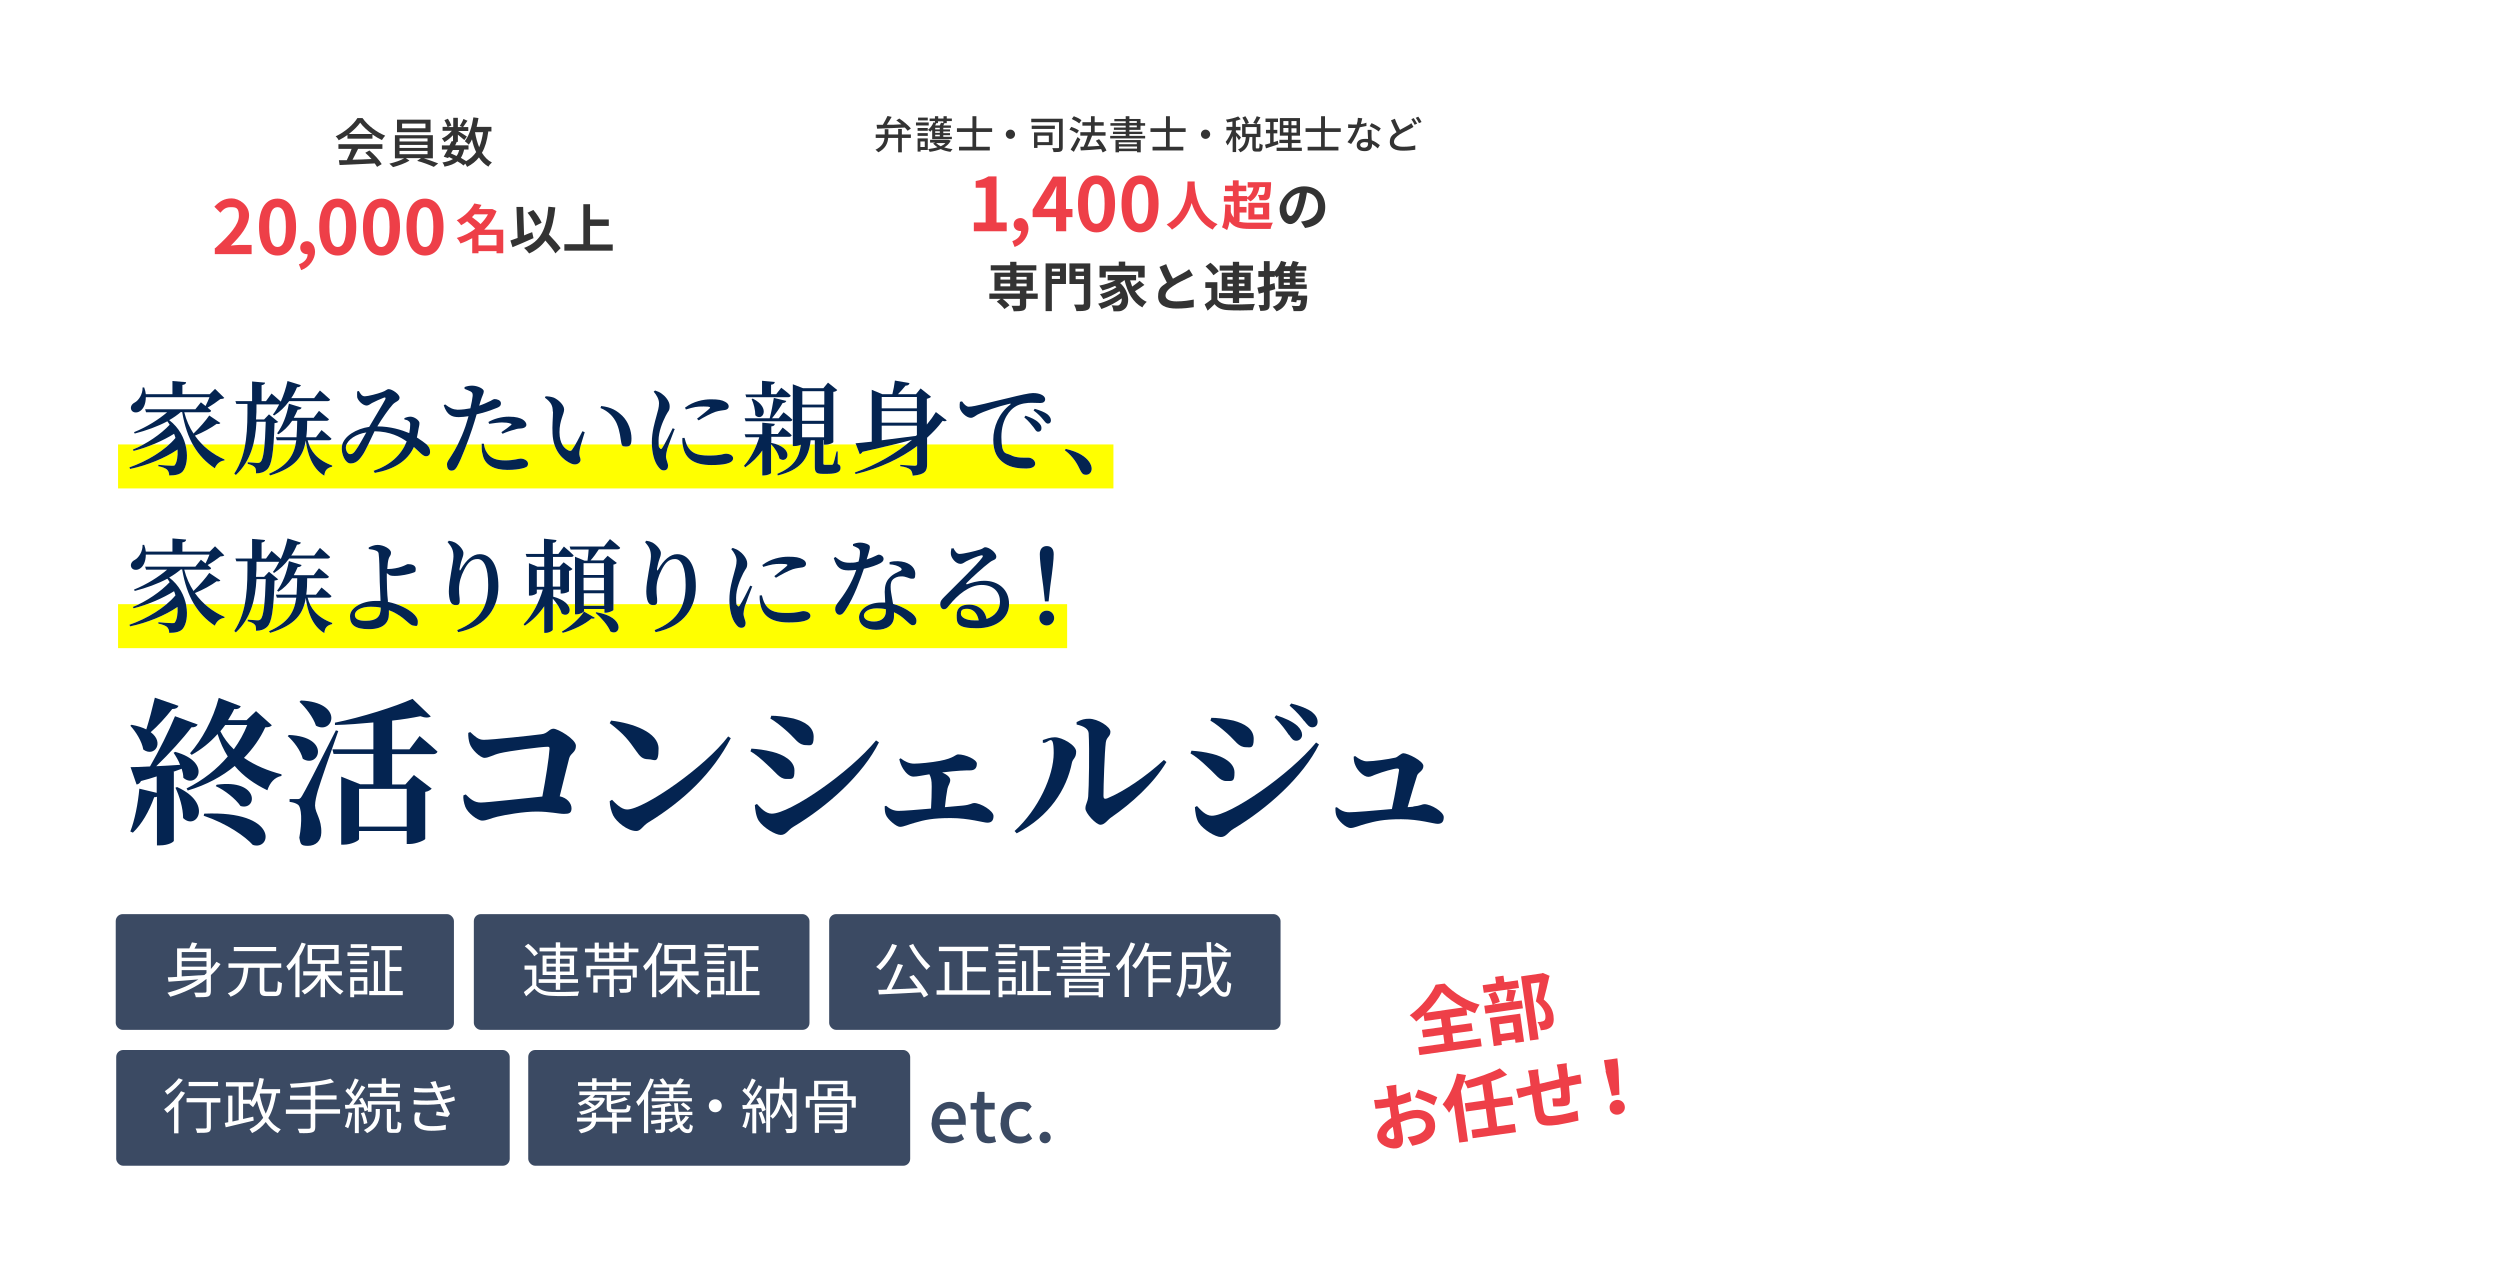 <?xml version="1.0" encoding="UTF-8"?>
<svg version="1.1" xmlns="http://www.w3.org/2000/svg" fill="#333333" width="1080" height="545" viewBox="0 0 1080 545">
	<defs>
		<filter id="drop-shadow" filterUnits="userSpaceOnUse">
			<feGaussianBlur stdDeviation="20"></feGaussianBlur>
			<feComposite in="SourceGraphic"/>
		</filter>
	</defs>
	<g fill="#ffff00">
		<rect x="51" y="192" width="430" height="19"/>
		<rect x="51" y="261" width="410" height="19"/>
	</g>
	<g fill="#ffffff" filter="url(#drop-shadow)">
		<path d="M693.7,462.7l-.8-4.7,5.8-.8.5,4.7.4,11-3.3.5-2.7-10.6ZM695.4,478.8c-.3-1.8,1-3.3,2.8-3.6s3.5.9,3.7,2.7c.3,1.8-1,3.3-2.8,3.6s-3.5-.8-3.7-2.6Z"/>
		<path d="M676.8,459.2c0,.5,0,1.9.2,2.7.1,1.2.3,2.3.4,3.4.8-.2,1.6-.4,2.3-.5.8-.2,2.1-.5,3-.6l.5,3.9c-.5,0-2.2.3-3,.5-.7.1-1.5.3-2.4.5.2,2.4.5,5,.4,6.3,0,1.7-.8,2.2-2.4,2.4-1.1.2-3.6.2-4.8.2l-.4-3.5c1,0,2.3,0,2.9,0,.6,0,.9-.2.9-.9,0-.9-.1-2.3-.3-3.8-2.7.6-5.7,1.3-8.4,2,.4,2.9.7,5.8,1,7.1.5,3,.9,3.7,5.6,3,3.1-.4,7-1.4,9.2-2.1l.4,4.3c-2.1.5-5.9,1.3-8.8,1.8-8.1,1.1-9.3-.4-10.2-5.8-.2-1.3-.6-4.4-1.1-7.3l-2.1.5c-1,.3-2.9.9-3.7,1.1l-1-4c.9-.1,2.3-.4,3.9-.7l2.3-.6-.4-3.2c-.2-1.3-.4-2.4-.7-3.4l4.4-.6c0,1.1,0,2,.3,3.3.1.7.2,1.8.4,3,2.6-.6,5.6-1.3,8.4-2l-.5-3.5c-.1-.8-.4-2.3-.6-2.8l4.2-.6Z"/>
		<path d="M645.7,478.5l1.1,8.1,7.6-1.1.5,3.6-18.7,2.6-.5-3.6,7.3-1-1.1-8.1-8.6,1.2-.5-3.6,8.6-1.2-1-7c-2.2.7-4.4,1.3-6.4,1.8-.3-.9-1-2.1-1.5-3-.4,1.4-.9,2.7-1.4,4.1l3.1,21.8-3.8.5-2.3-16.2c-.7,1.2-1.4,2.3-2.1,3.3-.5-.9-2-2.8-2.8-3.6,2.7-3.3,5.1-8.3,6.2-13.3l3.9.6c-.2.9-.5,1.8-.7,2.7,5.6-1.5,11.6-3.6,15.3-5.6l3.2,2.8c-2,1-4.4,2-6.9,2.8l1.1,7.7,7.9-1.1.5,3.6-7.9,1.1Z"/>
		<path d="M604.5,481.3c2-.8,4.1-1.4,5.9-1.7,4.8-.7,8.9,1.4,9.5,5.6.5,3.7-1,6.7-5.8,8.7-1.4.5-2.8.8-4,1.1l-2-3.8c1.4-.2,2.7-.4,3.8-.8,2.5-.8,4.3-2.4,4-4.6-.3-2.1-2.4-3.1-5.1-2.7-1.9.3-3.9.9-5.8,1.7.4,2.5.8,4.9,1,5.9.5,3.9-.7,5.1-2.8,5.4-3.1.4-7.8-1.6-8.2-4.9-.4-2.7,2.4-6,6-8.2-.1-.7-.2-1.4-.3-2.2l-.4-2.6c-.6.1-1.2.2-1.7.3-1.4.2-3,.4-4.4.5l-.6-3.8c1.9,0,3.2-.2,4.4-.4.6,0,1.2-.2,1.8-.3-.1-1.1-.3-2-.3-2.6,0-.7-.4-2.2-.6-2.7l4.3-.6c0,.6,0,2,.1,2.8,0,.7.1,1.5.2,2.3,2-.6,4-1.3,5.6-2l.6,3.9c-1.7.7-3.8,1.3-5.8,1.8.1,1,.2,1.9.4,2.8l.2,1.1ZM602.3,490.6c-.1-.8-.3-2.2-.6-3.8-1.8,1.2-2.9,2.7-2.7,3.8.1.9,1.7,1.6,2.5,1.5.6,0,1-.4.8-1.5ZM612.6,470.7c2.6.8,6.5,2.4,8.3,3.3l-1.4,3.5c-1.7-1.1-6.1-2.8-8.2-3.5l1.3-3.3Z"/>
		<path d="M656.2,426.8l-15.2,2.1-.5-3.3,5.8-.8-.4-2.8,3.6-.5.4,2.8,5.8-.8.5,3.3ZM654.9,427.8c-.5,1.8-.8,3.7-1.2,4.9l3.7-.5.5,3.4-16.2,2.3-.5-3.4,3.6-.5c-.3-1.2-1-3.1-1.8-4.5l3-1.1c.9,1.3,1.6,3.2,1.9,4.4l-2.9,1.1,8.4-1.2-2.8-.3c.3-1.4.6-3.5.6-4.9l3.6.3ZM643.7,439.7l13-1.8,1.7,12.1-3.7.5-.2-1.5-5.9.8.2,1.6-3.5.5-1.7-12.2ZM647.6,442.5l.6,4.2,5.9-.8-.6-4.2-5.9.8ZM669.3,421.9c-.7,3.2-1.6,7-2.4,9.9,3.1,2.5,3.9,4.9,4.2,6.9.3,2.3,0,3.9-1,4.9-.5.5-1.3.9-2,1.1-.7.2-1.6.3-2.5.4-.1-1-.7-2.6-1.4-3.6.7,0,1.3,0,1.8-.2.4,0,.8-.2,1.1-.4.5-.4.6-1.2.5-2.3-.2-1.7-1.3-3.9-4.1-6,.6-2.4,1.2-5.7,1.6-8.2l-3.8.5,3.4,24.1-3.7.5-3.9-27.7,8.9-1.3.5-.2,3,1.3Z"/>
		<path d="M627.9,450.2l11.7-1.6.5,3.4-26.9,3.8-.5-3.4,11.3-1.6-.5-3.8-8.7,1.2-.5-3.3,8.7-1.2-.5-3.6-7.1,1-.4-2.5c-1,.9-2.1,1.8-3.2,2.7-.6-.8-1.8-2-2.8-2.7,5-3.5,9.4-9,11.2-13.2l3.9-.5c4.1,4.3,9.8,7.7,15.1,9.1-.8,1.1-1.5,2.5-2,3.7-1.2-.5-2.5-1-3.7-1.6l.3,2.5-7.4,1,.5,3.6,8.8-1.2.5,3.3-8.8,1.2.5,3.8ZM632.1,435.3c-3.6-1.9-7.1-4.4-9.2-6.7-1.4,2.8-3.8,6-6.8,8.9l16-2.3Z"/>
	</g>
	<g fill="#ee3f48">
		<path d="M693.7,462.7l-.8-4.7,5.8-.8.5,4.7.4,11-3.3.5-2.7-10.6ZM695.4,478.8c-.3-1.8,1-3.3,2.8-3.6s3.5.9,3.7,2.7c.3,1.8-1,3.3-2.8,3.6s-3.5-.8-3.7-2.6Z"/>
		<path d="M676.8,459.2c0,.5,0,1.9.2,2.7.1,1.2.3,2.3.4,3.4.8-.2,1.6-.4,2.3-.5.8-.2,2.1-.5,3-.6l.5,3.9c-.5,0-2.2.3-3,.5-.7.1-1.5.3-2.4.5.2,2.4.5,5,.4,6.3,0,1.7-.8,2.2-2.4,2.4-1.1.2-3.6.2-4.8.2l-.4-3.5c1,0,2.3,0,2.9,0,.6,0,.9-.2.9-.9,0-.9-.1-2.3-.3-3.8-2.7.6-5.7,1.3-8.4,2,.4,2.9.7,5.8,1,7.1.5,3,.9,3.7,5.6,3,3.1-.4,7-1.4,9.2-2.1l.4,4.3c-2.1.5-5.9,1.3-8.8,1.8-8.1,1.1-9.3-.4-10.2-5.8-.2-1.3-.6-4.4-1.1-7.3l-2.1.5c-1,.3-2.9.9-3.7,1.1l-1-4c.9-.1,2.3-.4,3.9-.7l2.3-.6-.4-3.2c-.2-1.3-.4-2.4-.7-3.4l4.4-.6c0,1.1,0,2,.3,3.3.1.7.2,1.8.4,3,2.6-.6,5.6-1.3,8.4-2l-.5-3.5c-.1-.8-.4-2.3-.6-2.8l4.2-.6Z"/>
		<path d="M645.7,478.5l1.1,8.1,7.6-1.1.5,3.6-18.7,2.6-.5-3.6,7.3-1-1.1-8.1-8.6,1.2-.5-3.6,8.6-1.2-1-7c-2.2.7-4.4,1.3-6.4,1.8-.3-.9-1-2.1-1.5-3-.4,1.4-.9,2.7-1.4,4.1l3.1,21.8-3.8.5-2.3-16.2c-.7,1.2-1.4,2.3-2.1,3.3-.5-.9-2-2.8-2.8-3.6,2.7-3.3,5.1-8.3,6.2-13.3l3.9.6c-.2.9-.5,1.8-.7,2.7,5.6-1.5,11.6-3.6,15.3-5.6l3.2,2.8c-2,1-4.4,2-6.9,2.8l1.1,7.7,7.9-1.1.5,3.6-7.9,1.1Z"/>
		<path d="M604.5,481.3c2-.8,4.1-1.4,5.9-1.7,4.8-.7,8.9,1.4,9.5,5.6.5,3.7-1,6.7-5.8,8.7-1.4.5-2.8.8-4,1.1l-2-3.8c1.4-.2,2.7-.4,3.8-.8,2.5-.8,4.3-2.4,4-4.6-.3-2.1-2.4-3.1-5.1-2.7-1.9.3-3.9.9-5.8,1.7.4,2.5.8,4.9,1,5.9.5,3.9-.7,5.1-2.8,5.4-3.1.4-7.8-1.6-8.2-4.9-.4-2.7,2.4-6,6-8.2-.1-.7-.2-1.4-.3-2.2l-.4-2.6c-.6.1-1.2.2-1.7.3-1.4.2-3,.4-4.4.5l-.6-3.8c1.9,0,3.2-.2,4.4-.4.6,0,1.2-.2,1.8-.3-.1-1.1-.3-2-.3-2.6,0-.7-.4-2.2-.6-2.7l4.3-.6c0,.6,0,2,.1,2.8,0,.7.1,1.5.2,2.3,2-.6,4-1.3,5.6-2l.6,3.9c-1.7.7-3.8,1.3-5.8,1.8.1,1,.2,1.9.4,2.8l.2,1.1ZM602.3,490.6c-.1-.8-.3-2.2-.6-3.8-1.8,1.2-2.9,2.7-2.7,3.8.1.9,1.7,1.6,2.5,1.5.6,0,1-.4.8-1.5ZM612.6,470.7c2.6.8,6.5,2.4,8.3,3.3l-1.4,3.5c-1.7-1.1-6.1-2.8-8.2-3.5l1.3-3.3Z"/>
		<path d="M656.2,426.8l-15.2,2.1-.5-3.3,5.8-.8-.4-2.8,3.6-.5.4,2.8,5.8-.8.5,3.3ZM654.9,427.8c-.5,1.8-.8,3.7-1.2,4.9l3.7-.5.5,3.4-16.2,2.3-.5-3.4,3.6-.5c-.3-1.2-1-3.1-1.8-4.5l3-1.1c.9,1.3,1.6,3.2,1.9,4.4l-2.9,1.1,8.4-1.2-2.8-.3c.3-1.4.6-3.5.6-4.9l3.6.3ZM643.7,439.7l13-1.8,1.7,12.1-3.7.5-.2-1.5-5.9.8.2,1.6-3.5.5-1.7-12.2ZM647.6,442.5l.6,4.2,5.9-.8-.6-4.2-5.9.8ZM669.3,421.9c-.7,3.2-1.6,7-2.4,9.9,3.1,2.5,3.9,4.9,4.2,6.9.3,2.3,0,3.9-1,4.9-.5.5-1.3.9-2,1.1-.7.2-1.6.3-2.5.4-.1-1-.7-2.6-1.4-3.6.7,0,1.3,0,1.8-.2.4,0,.8-.2,1.1-.4.5-.4.6-1.2.5-2.3-.2-1.7-1.3-3.9-4.1-6,.6-2.4,1.2-5.7,1.6-8.2l-3.8.5,3.4,24.1-3.7.5-3.9-27.7,8.9-1.3.5-.2,3,1.3Z"/>
		<path d="M627.9,450.2l11.7-1.6.5,3.4-26.9,3.8-.5-3.4,11.3-1.6-.5-3.8-8.7,1.2-.5-3.3,8.7-1.2-.5-3.6-7.1,1-.4-2.5c-1,.9-2.1,1.8-3.2,2.7-.6-.8-1.8-2-2.8-2.7,5-3.5,9.4-9,11.2-13.2l3.9-.5c4.1,4.3,9.8,7.7,15.1,9.1-.8,1.1-1.5,2.5-2,3.7-1.2-.5-2.5-1-3.7-1.6l.3,2.5-7.4,1,.5,3.6,8.8-1.2.5,3.3-8.8,1.2.5,3.8ZM632.1,435.3c-3.6-1.9-7.1-4.4-9.2-6.7-1.4,2.8-3.8,6-6.8,8.9l16-2.3Z"/>
	</g>
	<g fill="#3b4a63">
		<path d="M449.1,491.4c0-1.5,1.1-2.5,2.4-2.5s2.4,1.1,2.4,2.5-1.1,2.5-2.4,2.5-2.4-1-2.4-2.5Z"/>
		<path d="M432.3,485c0-5.7,3.9-9,8.4-9s3.8.9,5,2l-1.8,2.3c-.9-.8-1.9-1.3-3.1-1.3-2.9,0-4.9,2.4-4.9,6s2,6,4.8,6,2.7-.7,3.7-1.5l1.5,2.4c-1.6,1.4-3.6,2.1-5.5,2.1-4.6,0-8.2-3.3-8.2-8.9Z"/>
		<path d="M421.8,487.9v-8.6h-2.5v-2.7l2.6-.2.4-4.7h3v4.7h4.4v2.9h-4.4v8.7c0,2,.7,3.1,2.5,3.1s1.3-.2,1.8-.4l.7,2.6c-1,.3-2.1.6-3.3.6-3.8,0-5.2-2.4-5.2-6Z"/>
		<path d="M402.5,485c0-5.5,3.8-9,7.8-9s6.9,3.3,6.9,8.1,0,1.4-.2,1.8h-11.1c.3,3.3,2.3,5.2,5.3,5.2s2.8-.5,4.1-1.3l1.2,2.3c-1.6,1.1-3.5,1.8-5.8,1.8-4.6,0-8.3-3.3-8.3-8.9ZM414.1,483.5c0-2.9-1.3-4.7-3.8-4.7s-4,1.6-4.4,4.7h8.2Z"/>
		<rect x="228.2" y="453.6" width="165" height="50" rx="3" ry="3"/>
		<rect x="50.2" y="453.6" width="170" height="50" rx="3" ry="3"/>
		<rect x="358.2" y="394.9" width="195" height="50" rx="3" ry="3"/>
		<rect x="204.7" y="394.9" width="145" height="50" rx="3" ry="3"/>
		<rect x="50" y="394.9" width="146.1" height="50" rx="3" ry="3"/>
	</g>
	<g fill="#ffffff">
		<path d="M369.7,473.6v4.9h-1.8v-3.3h-18.1v3.3h-1.7v-4.9h3.6v-6.7h14.4v6.7h3.6ZM365.9,487.5c0,1-.2,1.5-1,1.7-.8.3-2.1.3-4.1.3,0-.5-.3-1.1-.6-1.6,1.5,0,2.9,0,3.3,0,.4,0,.5-.1.5-.5v-2.1h-10.2v4.1h-1.8v-12.6h13.9v10.6ZM353.5,473.6h4v-3.5h6.7v-1.7h-10.7v5.2ZM353.8,478.4v2h10.2v-2h-10.2ZM364,483.9v-2.1h-10.2v2.1h10.2ZM364.2,471.4h-5v2.2h5v-2.2Z"/>
		<path d="M324,480.8c-.4,2.4-1,4.9-1.8,6.6-.3-.2-1.1-.6-1.5-.7.9-1.6,1.4-3.9,1.7-6.2l1.7.3ZM328.4,474.2c1.1,1.7,2.1,3.9,2.4,5.3l-1.5.7c-.1-.4-.3-1-.5-1.5h-2.1v10.9h-1.7v-10.7c-1.5,0-2.9.2-4.1.2l-.2-1.7h1.7c.5-.8,1.1-1.6,1.7-2.5-.8-1.2-2.2-2.6-3.4-3.7l1-1.2c.3.2.5.4.8.7.9-1.5,1.8-3.4,2.3-4.8l1.7.7c-.9,1.7-2,3.8-2.9,5.2.6.6,1.1,1.2,1.5,1.7,1-1.6,2-3.3,2.6-4.7l1.6.7c-1.5,2.5-3.5,5.5-5.2,7.7l3.8-.2c-.4-.8-.8-1.6-1.2-2.3l1.4-.5ZM329.1,480.3c.7,1.5,1.4,3.5,1.7,4.7l-1.5.5c-.3-1.3-.9-3.3-1.6-4.8l1.4-.5ZM344.1,487.3c0,1-.2,1.6-.9,1.9-.7.3-1.8.3-3.4.3,0-.5-.3-1.3-.6-1.8,1.2,0,2.3,0,2.7,0s.4-.1.4-.5v-14.9h-4c0,.8-.2,1.6-.3,2.4,1.6,2.4,3.4,5.3,4.3,7.2l-1.4,1.2c-.7-1.6-2.1-4-3.4-6.1-.7,2.6-1.8,4.7-3.7,6.3-.2-.3-.7-.8-1.1-1.1v7.1h-1.7v-18.9h5.7c.1-1.6.1-3.2.2-4.9h1.8c0,1.7,0,3.3-.2,4.9h5.6v16.7ZM332.7,482.2c2.5-2.2,3.5-5.6,3.9-9.8h-3.9v9.8Z"/>
		<path d="M309,474.9c1.5,0,2.8,1.2,2.8,2.8s-1.2,2.8-2.8,2.8-2.8-1.2-2.8-2.8,1.2-2.8,2.8-2.8Z"/>
		<path d="M282.5,466.4c-.7,1.8-1.5,3.7-2.5,5.4v17.7h-1.8v-14.7c-.8,1.1-1.6,2.1-2.4,3-.2-.4-.7-1.4-1-1.8,2.4-2.4,4.7-6.2,6.1-10.1l1.7.5ZM297.8,482.4c-.8,1.3-1.8,2.4-3,3.5.7,1.3,1.5,2,2.4,2,.6,0,.8-.6.8-2.3.4.4.9.7,1.3.8-.2,2.4-.8,3.1-2.3,3.1-1.5,0-2.7-.9-3.6-2.5-1.1.8-2.3,1.6-3.5,2.2-.2-.3-.8-1-1.1-1.3,1.4-.6,2.7-1.4,4-2.3-.5-1.1-.8-2.5-1.1-4h-4.4v1.8l3.2-.4v1.4s-3.2.5-3.2.5v2.8c0,.9-.2,1.3-.8,1.6-.6.2-1.6.2-3.1.2,0-.4-.3-1-.5-1.5,1.1,0,2.1,0,2.3,0,.3,0,.4,0,.4-.4v-2.6l-4.2.6-.2-1.5c1.2-.1,2.7-.3,4.4-.5v-2h-4.2v-1.4h4.2v-1.8c-1.2.2-2.5.3-3.7.4,0-.3-.3-.9-.4-1.2,2.7-.3,5.8-.7,7.6-1.2l1.1,1.2c-.8.2-1.8.4-2.9.6v2.1h4.2c-.1-1.2-.2-2.4-.3-3.7h1.7c0,1.3.1,2.6.3,3.7h5.9v1.4h-5.7c.2,1.1.4,2,.7,2.9.8-.8,1.6-1.6,2.1-2.5l1.6.5ZM286.3,468.4c-.4-.6-.9-1.4-1.4-2l1.5-.6c.7.8,1.4,1.8,1.8,2.6h3.9c.5-.8,1.2-1.9,1.6-2.6l1.8.6c-.5.8-1,1.4-1.5,2h4v1.4h-7.1v1.6h6.2v1.3h-6.2v1.7h8v1.4h-17.4v-1.4h7.6v-1.7h-5.9v-1.3h5.9v-1.6h-6.8v-1.4h3.9ZM295.2,476.3c1.1.7,2.4,1.7,3.1,2.5l-1.2,1c-.6-.7-1.9-1.8-3-2.6l1.1-.9Z"/>
		<path d="M272.8,484.6h-6.3v5h-2v-5h-7c-.3,2-1.7,3.9-6.5,5-.2-.4-.8-1.1-1.1-1.5,4-.9,5.3-2.2,5.7-3.6h-6.3v-1.7h6.4v-2.1h1.8v2.1h6.9v-2.1h2v2.1h6.3v1.7ZM261.4,474.6c-1.3,3.4-4.6,5.8-10.3,7-.2-.4-.6-1-1-1.3,2.2-.4,4-1,5.5-1.8-.7-.6-1.8-1.4-2.8-1.9-.7.4-1.4.8-2.1,1.1-.2-.3-.8-.9-1.1-1.2,2.1-.8,4.2-2,5.6-3.4h-4.9v-1.6h21.8v1.6h-8.1v2.6c2.2-.5,4.5-1.1,5.8-1.8l1.4,1.1c-1.9.8-4.7,1.5-7.2,2v1.4c0,.7.2.8,1.4.8h4.3c.9,0,1.1-.3,1.1-2,.4.3,1.1.5,1.6.6-.2,2.3-.7,2.8-2.6,2.8h-4.7c-2.4,0-3-.4-3-2.3v-5.3h-5c-.3.4-.7.8-1.1,1.2h4.2c0,0,1.1.4,1.1.4ZM255.8,469.1h-6.1v-1.6h6.1v-1.7h1.9v1.7h6.7v-1.7h1.9v1.7h6.3v1.6h-6.3v1.8h-1.9v-1.8h-6.7v1.8h-1.9v-1.8ZM254.6,475.4c-.2.1-.3.2-.5.4,1,.6,2.1,1.3,2.9,1.9,1-.7,1.7-1.4,2.2-2.2h-4.5Z"/>
	</g>
	<g fill="#ffffff">
		<path d="M196.5,475.4c-1.1.4-2.6.8-4.4,1.1.8,1.6,1.6,3.4,2.3,4.7l-1,1.3c-1.3-.2-3.4-.5-5-.7l.2-1.6c1.2.2,2.5.3,3.3.4-.5-1-1.1-2.4-1.7-3.7-3.3.4-7.5.5-11.5.2v-1.9c3.8.4,7.7.3,10.7,0l-.9-2.1c-.2-.4-.4-.9-.6-1.3-2.6.2-5.9.2-9,0v-1.9c2.9.3,5.8.4,8.3.2-.1-.3-.2-.5-.3-.8-.4-.8-.6-1.3-1-1.8l2.3-.5c.2.9.6,1.9,1,2.9,1.8-.3,3.6-.7,5.1-1.2l.4,1.8c-1.3.4-3,.8-4.8,1.1l.5,1.1c.2.5.6,1.4,1,2.3,2-.4,3.6-.8,4.8-1.3l.4,1.9ZM181.7,480.7c-.3.8-.6,2-.6,2.6,0,2,1.6,3.2,5.2,3.2s4.5-.2,6.3-.6v2.1c-1.7.3-4.2.5-6.3.5-4.6,0-7.3-1.6-7.3-4.8s.3-2.3.6-3.2l2,.2Z"/>
		<path d="M152.2,480.8c-.4,2.4-1,4.9-1.8,6.6-.3-.2-1.1-.6-1.4-.7.8-1.6,1.3-3.9,1.6-6.2l1.6.3ZM155,478.6v10.9h-1.7v-10.8l-4.1.3-.2-1.7h1.8c.5-.7,1.1-1.5,1.6-2.2-.8-1.2-2.1-2.7-3.2-3.8l1-1.2c.3.2.5.5.8.7.9-1.5,1.8-3.5,2.3-4.9l1.7.6c-.9,1.8-2,3.9-3,5.4.5.6,1,1.1,1.4,1.7,1.1-1.6,2.1-3.3,2.8-4.7l1.6.8c-1.5,2.4-3.5,5.3-5.2,7.5l3.7-.2c-.4-.8-.8-1.5-1.2-2.2l1.4-.6c1,1.5,1.9,3.5,2.4,4.9v-3.4h13.8v4.6h-1.7v-3.1h-10.5v3.1h-1.6v-.8l-1.4.6c-.1-.5-.3-1.1-.5-1.7h-2.1ZM157.2,485.6c-.1-1.2-.6-3.2-1.3-4.7l1.4-.4c.7,1.5,1.2,3.4,1.4,4.7l-1.5.4ZM162.3,479.1h1.8v1.6c0,2.6-.6,6.3-5.5,8.8-.3-.4-.9-1-1.4-1.3,4.6-2.3,5.1-5.5,5.1-7.6v-1.6ZM164.9,469.8h-5.9v-1.6h5.9v-2.4h1.9v2.4h6v1.6h-6v2.4h5.1v1.6h-12.1v-1.6h5v-2.4ZM171.1,487.7c.5,0,.6-.4.7-3.2.3.3,1.1.6,1.6.8-.1,3.2-.6,4.1-2.1,4.1h-2.1c-1.7,0-2.1-.5-2.1-2.4v-7.9h1.8v7.9c0,.6,0,.8.6.8h1.6Z"/>
		<path d="M146.9,481.1h-10.7v5.8c0,1.4-.4,2-1.4,2.3-1,.3-2.6.4-5.4.3-.2-.5-.5-1.4-.8-1.9,2.2,0,4.2,0,4.8,0,.6,0,.8-.2.8-.7v-5.7h-10.7v-1.9h10.7v-4.2h-8.9v-1.8h8.9v-4c-2.9.3-5.8.5-8.5.6,0-.5-.3-1.3-.5-1.7,6.1-.3,13.7-1,17.6-2.2l1.5,1.5c-2.2.7-5,1.2-8.1,1.5v4.2h9.2v1.8h-9.2v4.2h10.7v1.9Z"/>
		<path d="M119.3,472.4c-.7,4.3-1.7,7.8-3.4,10.6,1.4,2.2,3.2,3.8,5.4,4.9-.4.4-1,1.1-1.3,1.6-2.1-1.1-3.8-2.8-5.2-4.8-1.5,2-3.4,3.6-5.9,4.8-.2-.4-.8-1.3-1.1-1.7,2.5-1.2,4.4-2.8,5.9-4.9-1.1-2.1-2-4.6-2.7-7.4-.5,1-1.1,2-1.7,2.8-.3-.3-1.1-1-1.5-1.3v-.2c.1,0-2.8,0-2.8,0v6.6l4.4-1,.2,1.7c-4.3,1-8.9,2.1-12.1,2.9l-.4-1.9,1.5-.3v-11.5h1.8v11.2l2.7-.6v-14.5h-5.5v-1.9h11.9v1.9h-4.5v5.7h3.5v.9c1.7-2.7,2.9-6.4,3.6-10.3l1.9.3c-.3,1.5-.7,3.1-1.1,4.5h8.1v1.8h-1.7ZM112.2,472.8c.6,3.1,1.4,5.9,2.6,8.3,1.2-2.4,2.1-5.3,2.6-8.7h-5l-.2.4Z"/>
		<path d="M80,472c-.8,1.3-1.8,2.7-2.9,3.9v13.7h-1.9v-11.5c-1,1-2,2-2.9,2.7-.3-.4-1-1.2-1.4-1.6,2.7-1.9,5.5-4.9,7.3-7.8l1.8.7ZM79,466.5c-1.7,2.3-4.3,4.8-6.7,6.4-.3-.4-.8-1.2-1.1-1.5,2.2-1.5,4.7-3.8,6-5.6l1.8.7ZM95,476.3h-3.9v10.7c0,1.2-.3,1.8-1.1,2.1-.9.3-2.3.3-4.9.3,0-.5-.3-1.3-.6-1.9,1.8,0,3.6,0,4.1,0,.5,0,.7-.1.7-.6v-10.7h-8.7v-1.8h14.6v1.8ZM94.2,469.2h-12.7v-1.8h12.7v1.8Z"/>
	</g>
	<g fill="#ffffff">
		<path d="M530.1,415.9c-1.1,3.4-2.7,6.3-4.6,8.8,1,2.5,2.2,4,3.5,4s1-1.4,1.2-4.8c.4.4,1.1.9,1.7,1-.4,4.4-1.1,5.7-3,5.7s-3.6-1.6-4.8-4.3c-1.6,1.7-3.4,3.1-5.4,4.3-.3-.4-1-1.2-1.4-1.5,2.3-1.2,4.3-2.9,6-4.8-.9-2.9-1.6-6.8-1.9-10.9h-9v3.4h6.6v.8c-.1,5.8-.3,8-.8,8.7-.4.5-.8.7-1.6.8-.7,0-1.8,0-3.1,0,0-.6-.2-1.3-.5-1.8,1.2.1,2.3.1,2.8.1s.6,0,.8-.3c.4-.4.5-2,.6-6.5h-4.7v.2c0,3.6-.4,8.9-2.7,12.2-.3-.4-1.2-1.1-1.6-1.3,2.1-3.2,2.4-7.6,2.4-11v-7.3h10.8c-.1-1.4-.1-2.9-.2-4.4h2c0,1.5,0,3,.1,4.4h8.4v1.9h-8.3c.3,3.5.7,6.6,1.4,9,1.4-2.1,2.5-4.4,3.3-7l2,.5ZM525.6,407.2c1.6.8,3.6,2.1,4.7,3l-1.2,1.3c-1-.9-3-2.2-4.6-3.1l1.1-1.2Z"/>
		<path d="M490.4,407.7c-.7,1.9-1.6,3.8-2.7,5.6v17.4h-1.9v-14.5c-.8,1.1-1.7,2.2-2.6,3.1-.2-.4-.8-1.5-1.1-1.9,2.6-2.5,5-6.4,6.4-10.3l1.8.6ZM498,413.2v3.7h7.4v1.8h-7.4v3.9h7.8v1.8h-7.8v6.3h-1.9v-17.6h-1.8c-1.1,2.1-2.4,4-3.7,5.4-.3-.3-1.1-1-1.5-1.3,2.3-2.4,4.4-6.2,5.7-10l1.8.5c-.4,1.2-.9,2.4-1.4,3.5h10.8v1.8h-8Z"/>
		<path d="M479.5,420.2v1.4h-23v-1.4h10.5v-1.5h-8.7v-1.3h8.7v-1.4h-8v-1.3h8v-1.5h-10.4v-1.5h10.4v-1.5h-7.7v-1.3h7.7v-1.8h1.9v1.8h7.4v2.8h3.2v1.5h-3.2v2.8h-7.4v1.4h8.9v1.3h-8.9v1.5h10.6ZM459.9,422.8h16.6v8h-1.9v-.8h-12.8v.9h-1.9v-8ZM461.8,424.2v1.6h12.8v-1.6h-12.8ZM474.6,428.6v-1.7h-12.8v1.7h12.8ZM468.9,411.6h5.5v-1.5h-5.5v1.5ZM468.9,414.6h5.5v-1.5h-5.5v1.5Z"/>
		<path d="M439.5,413h-9.4v-1.6h9.4v1.6ZM438.8,429.6h-5.7v1.2h-1.7v-8.7h7.4v7.5ZM438.6,416.5h-7.3v-1.5h7.3v1.5ZM431.4,418.5h7.3v1.5h-7.3v-1.5ZM438.6,409.5h-7.1v-1.6h7.1v1.6ZM433,423.7v4.3h4.1v-4.3h-4.1ZM454,428.1v1.8h-14.5v-1.8h2v-12.9h1.8v12.9h3.1v-17.6h-6v-1.8h13.2v1.8h-5.3v7.2h5.1v1.8h-5.1v8.6h5.7Z"/>
		<path d="M427.7,427.8v1.9h-23.1v-1.9h3.5v-12.2h2v12.2h5.7v-16.9h-10.2v-1.9h21.3v1.9h-9.1v6.9h8.1v1.9h-8.1v8.1h10Z"/>
		<path d="M387.5,408.4c-1.7,4.2-4.4,8.1-7.2,10.7-.4-.4-1.3-1.1-1.8-1.4,2.8-2.3,5.4-6.1,6.9-9.9l2.1.6ZM394.7,421.2c2.4,2.7,5,6.3,6.3,8.6l-1.9,1.1c-.3-.6-.8-1.4-1.3-2.2-6.6.4-13.5.7-18.1.9l-.3-2c1.1,0,2.3,0,3.6-.1,1.7-3.2,3.8-7.8,4.9-11.1l2.2.5c-1.4,3.4-3.3,7.4-5,10.5,3.5-.1,7.5-.3,11.4-.5-1.2-1.7-2.5-3.5-3.7-4.9l1.8-.8ZM394.5,407.8c1.7,3.4,5,7.4,7.4,9.6-.5.4-1.2,1.1-1.6,1.6-2.4-2.5-5.6-6.8-7.6-10.5l1.9-.8Z"/>
	</g>
	<g fill="#ffffff">
		<path d="M313.7,413h-9.4v-1.6h9.4v1.6ZM312.9,429.6h-5.7v1.2h-1.7v-8.7h7.4v7.5ZM312.8,416.5h-7.3v-1.5h7.3v1.5ZM305.5,418.5h7.3v1.5h-7.3v-1.5ZM312.7,409.5h-7.1v-1.6h7.1v1.6ZM307.1,423.7v4.3h4.1v-4.3h-4.1ZM328.1,428.1v1.8h-14.5v-1.8h2v-12.9h1.8v12.9h3.1v-17.6h-6v-1.8h13.2v1.8h-5.3v7.2h5.1v1.8h-5.1v8.6h5.7Z"/>
		<path d="M286.2,407.7c-.8,1.9-1.6,3.7-2.7,5.4v17.7h-1.8v-14.8c-.9,1.2-1.8,2.4-2.8,3.3-.2-.4-.8-1.4-1.1-1.9,2.6-2.5,5.1-6.3,6.6-10.2l1.8.5ZM295.7,421.5c1.7,2.7,4.3,5.4,6.8,6.7-.4.3-1,1-1.4,1.5-2.3-1.5-4.8-4.2-6.6-7v8.1h-1.9v-8.1c-1.8,2.9-4.4,5.5-6.9,6.9-.3-.5-.9-1.2-1.4-1.5,2.7-1.3,5.4-3.9,7.2-6.7h-6.4v-1.8h7.5v-3.2h-5.6v-8.2h13.4v8.2h-5.9v3.2h7.3v1.8h-6.2ZM288.9,414.8h9.6v-4.8h-9.6v4.8Z"/>
		<path d="M275.8,409.8v1.6h-4.2v4.1h-14.7v-4.1h-4.2v-1.6h4.2v-2.6h1.8v2.6h4.5v-2.7h1.8v2.7h4.7v-2.6h1.9v2.6h4.2ZM253.3,417.2h21.8v5.1h-1.8v-3.5h-8.2v2.7h7.5v5.4c0,1-.2,1.5-.9,1.7-.7.3-1.9.3-3.7.3-.1-.5-.4-1.2-.6-1.7,1.4,0,2.6,0,2.9,0,.4,0,.5-.1.5-.4v-3.8h-5.6v7.7h-1.9v-7.7h-5.1v5.8h-1.9v-7.4h6.9v-2.7h-8.1v3.5h-1.8v-5.1ZM258.7,414h4.5v-2.5h-4.5v2.5ZM269.7,411.4h-4.7v2.5h4.7v-2.5Z"/>
		<path d="M231.6,425.6c1.2,1.9,3.5,2.8,6.6,2.9,2.9.1,8.8,0,12-.2-.2.4-.5,1.3-.6,1.9-2.9.1-8.4.2-11.3,0-3.4-.1-5.7-1-7.4-3.1-1.1,1.1-2.3,2.2-3.6,3.3l-1-1.8c1.1-.8,2.4-1.9,3.6-3v-6.7h-3.3v-1.8h5.1v8.3ZM230.8,413.1c-.8-1.3-2.5-3.1-4.1-4.3l1.5-1.1c1.6,1.2,3.4,3,4.2,4.2l-1.6,1.2ZM240.1,424.6h-7.4v-1.6h7.4v-1.8h-5.7v-8.4h5.7v-1.8h-7v-1.6h7v-2.3h1.9v2.3h7.4v1.6h-7.4v1.8h6v8.4h-6v1.8h7.7v1.6h-7.7v3h-1.9v-3ZM236.1,416.3h4v-2.1h-4v2.1ZM240.1,419.7v-2.1h-4v2.1h4ZM241.9,414.2v2.1h4.2v-2.1h-4.2ZM246.1,417.6h-4.2v2.1h4.2v-2.1Z"/>
	</g>
	<g fill="#ffffff">
		<path d="M159.5,413h-9.4v-1.6h9.4v1.6ZM158.7,429.6h-5.7v1.2h-1.7v-8.7h7.4v7.5ZM158.6,416.5h-7.3v-1.5h7.3v1.5ZM151.3,418.5h7.3v1.5h-7.3v-1.5ZM158.6,409.5h-7.1v-1.6h7.1v1.6ZM153,423.7v4.3h4.1v-4.3h-4.1ZM174,428.1v1.8h-14.5v-1.8h2v-12.9h1.8v12.9h3.1v-17.6h-6v-1.8h13.2v1.8h-5.3v7.2h5.1v1.8h-5.1v8.6h5.7Z"/>
		<path d="M132.1,407.7c-.8,1.9-1.6,3.7-2.7,5.4v17.7h-1.8v-14.8c-.9,1.2-1.8,2.4-2.8,3.3-.2-.4-.8-1.4-1.1-1.9,2.6-2.5,5.1-6.3,6.6-10.2l1.8.5ZM141.6,421.5c1.7,2.7,4.3,5.4,6.8,6.7-.4.3-1,1-1.4,1.5-2.3-1.5-4.8-4.2-6.6-7v8.1h-1.9v-8.1c-1.8,2.9-4.4,5.5-6.9,6.9-.3-.5-.9-1.2-1.4-1.5,2.7-1.3,5.4-3.9,7.2-6.7h-6.4v-1.8h7.5v-3.2h-5.6v-8.2h13.4v8.2h-5.9v3.2h7.3v1.8h-6.2ZM134.8,414.8h9.6v-4.8h-9.6v4.8Z"/>
		<path d="M118.7,428.5c1,0,1.2-.7,1.3-4.7.4.4,1.3.7,1.8.9-.2,4.4-.7,5.6-3,5.6h-3.7c-2.3,0-2.9-.7-2.9-2.9v-9.3h-4.9c-.5,5.6-1.7,10.1-7.7,12.5-.2-.5-.8-1.2-1.2-1.5,5.5-2.1,6.5-6.2,6.9-11h-6.6v-1.9h22.8v1.9h-7.3v9.2c0,.9.2,1.1,1.2,1.1h3.4ZM119.3,410.9h-18.3v-1.8h18.3v1.8Z"/>
		<path d="M95.4,416.3c-1.2,1.8-2.7,3.5-4.3,4.9v6.9c0,1.4-.3,2-1.2,2.4-1,.3-2.7.3-5.3.3-.1-.5-.4-1.5-.7-2,2.1.1,4,0,4.6,0,.5,0,.7-.2.7-.7v-5.2c-4.4,3.5-9.8,6-15.6,7.7-.3-.4-.9-1.4-1.3-1.7,4.9-1.3,9.5-3.2,13.4-5.8-4.8.4-9.4.8-12.9,1l-.3-1.9c1.2,0,2.5-.1,4-.2v-12.3h5.3c.4-.9.9-1.9,1.1-2.6l2.3.4c-.4.8-.8,1.6-1.2,2.3h7.1v8.8c.9-1,1.7-2,2.4-3.1l1.8,1ZM78.5,411.3v2.4h10.7v-2.4h-10.7ZM89.2,415.2h-10.7v2.4h10.7v-2.4ZM78.5,421.8c3-.2,6.4-.4,9.8-.6.3-.3.6-.5.9-.8v-1.3h-10.7v2.7Z"/>
	</g>
	<g fill="#042451">
		<path d="M610.5,348.4c3.2-.3,3.9-1,4.8-1,2.9,0,8.4,3.3,8.4,5.6s-1.1,2.9-2.7,2.9-7.9-2-15.7-2-11.2.9-15.3,2c-2.7.7-5,1.8-6.5,1.8-2.2,0-5.4-3.3-6.1-5.1-.4-1-.5-2-.5-3.7l.6-.2c1.6,1.4,3.3,2.2,5.4,2.2s11-.7,18.4-1.4c1.4-6.3,2.9-15.3,3.1-16.8,0-.5-.3-.7-.8-.7-1.4,0-6.5,1.5-8.8,2.4-1.6.5-2.4,1.2-3.7,1.2-2,0-4.7-2.7-5.6-5-.5-1-.7-2.4-.7-3.7l.6-.3c1.8,1.4,3.5,2.3,5.1,2.3,2.9,0,9.2-.9,12.3-1.6,1-.2,2.4-1.9,3.5-1.9,1.8,0,8.6,3.3,8.6,5.5s-2.2,2.7-2.7,4.1c-.8,2.4-2.7,8.8-4.1,13.7l2.5-.2Z"/>
		<path d="M514.3,325.5l.4-1.2c2.8.2,5.5.5,9.1,1.4,4.8,1.2,9.5,3.9,9.5,8s-.8,3.7-3.6,3.7-4.6-3-7.8-5.8c-3.1-3-5.6-5-7.7-6.2ZM568.6,320.8l1.2.8c-6.8,13.8-22.2,27.7-37,36.5-2.2,1.3-3.1,3.5-5.4,3.5s-7.5-3.1-9.5-6.1c-1.2-1.8-1.6-5-1.7-6.8l.9-.5c1.5,1.6,3.7,4.2,6.4,4.2,7.8,0,33.5-17.6,45.1-31.7ZM522.9,311.3l.4-1.2c2.2,0,5.4.3,9.6,1.2,4.7,1.3,8.7,3.5,8.7,7.9s-1.4,3.6-3.3,3.6c-3.3,0-4.5-2.7-8.1-5.9-2.7-2.4-5.1-4.3-7.3-5.6ZM556.8,317.5c-1.3-1.9-3.2-4.6-6.2-7.6l.7-.9c3.8,1.2,7.1,2.7,9.2,4.6,1.4,1.4,2,2.6,2,3.9s-1.1,2.5-2.5,2.5-2-.9-3.1-2.5ZM563.4,311.5c-1.2-1.6-2.9-3.7-6.3-6.7l.7-.9c3.9,1,7,2.2,9,3.7,1.6,1.3,2.4,2.7,2.4,4.2s-.9,2.4-2.3,2.4-2.1-1.1-3.5-2.8Z"/>
		<path d="M450.5,320.9v-1.2c1.5-.5,3.2-1.2,5.2-1.2,3.1,0,9.2,3.4,9.2,6.2s-1.4,3-1.8,4.7c-2.3,11.6-9.7,23.3-23.9,30.6l-.9-1c10.3-9.3,16.9-23.9,16.9-33.7s-2.5-3.5-4.8-4.5ZM465,312c2.2-1.2,3.6-1.5,5.5-1.5,3.7,0,9.2,3.4,9.2,5.6s-1.7,2.2-2,4.7c-.5,3.9-1,18.3-1,23.1,0,1.1.5,1.4,1.6,1,7.5-3.1,16.9-9.6,24.5-16.6l1.1.9c-5.7,9.5-15.3,18-23.7,23.8-1.6,1-2.9,3.3-4.8,3.3s-6.5-5-6.5-7,.9-2.4,1.2-5.2c.3-3.3.6-20.7.2-27.3-.1-1.9-2-3.1-5.2-3.8v-1.2Z"/>
		<path d="M389.1,327.6c1.8,1.4,3.7,2.3,5.8,2.3s7.5-.5,11.1-1.2c6.3-1.2,6.7-2.8,7.9-2.8,3.2,0,8.1,2.2,8.1,4s-.8,2.9-2.9,2.9-5.7.1-12.1.9c2,.9,3.5,2,3.5,3.3s-.9,2.3-1.2,3.7c-.4,2.1-.8,4.9-1.1,8,3.1-.3,5.9-.5,7.8-.7,3.2-.3,3.9-1.1,4.8-1.1,2.9,0,8.4,3.4,8.4,5.6s-1.1,2.9-2.7,2.9-8-2-15.8-2-11.3.8-15.4,2c-2.7.7-4.9,1.8-6.5,1.8s-5.4-3.3-6.1-5.2c-.4-1-.5-1.9-.5-3.7l.6-.2c1.6,1.4,3.3,2.2,5.4,2.2s8.3-.5,14-1c.2-3.1.3-6.7.3-9.5s-.3-3.9-1-5.3c-3.3.5-5.2,1-6.9,1s-3.3-1.6-4.4-3.3c-.9-1.4-1.4-2.9-1.7-4.2l.5-.4Z"/>
		<path d="M324.2,324.6l.4-1.2c2.8.2,5.5.5,9.1,1.4,4.8,1.2,9.5,3.9,9.5,8s-.8,3.7-3.6,3.7-4.6-3-7.8-5.8c-3.1-3-5.6-5-7.7-6.2ZM378.5,319.9l1.2.8c-6.8,13.8-22.2,27.7-37,36.5-2.2,1.3-3.1,3.5-5.4,3.5s-7.5-3.1-9.5-6.1c-1.2-1.8-1.6-5-1.7-6.8l.9-.5c1.5,1.6,3.7,4.2,6.4,4.2,7.8,0,33.5-17.6,45.1-31.7ZM332.8,310.4l.4-1.2c2.2,0,5.4.3,9.6,1.2,4.7,1.3,8.7,3.5,8.7,7.9s-1.4,3.6-3.3,3.6c-3.3,0-4.5-2.7-8.1-5.9-2.7-2.4-5.1-4.3-7.3-5.6Z"/>
		<path d="M264,311.3c9.4,1.1,20.5,5.1,20.5,12.1s-1.8,4.6-4.4,4.6-3.6-1.2-5.3-3.6c-3.2-4.5-4.9-7-11.4-12l.6-1.1ZM314.5,318.1l1.2.8c-7.7,14.9-20.1,26.9-35.8,36.5-2.2,1.4-3.1,3.6-5,3.6-3.9,0-8.6-4-10-6.7-.8-1.6-1.5-4.2-1.5-6.2l1-.6c1.6,1.6,4,4.2,6.5,4.2,7.3,0,33.9-18.5,43.7-31.6Z"/>
		<path d="M203.2,316.3c2.1,1.9,3.4,3.3,5.8,3.3,3.6,0,21.1-1.9,24.8-2.4,2.9-.3,3.4-2.4,5.3-2.4s9.7,4.5,9.7,7.4-2.2,3-2.9,5.3c-1,3.8-2.5,10.1-4.1,16.5,3.3.7,5.1,3.1,5.1,5.2s-1.1,2.4-3.3,2.4-6.1-1-11.8-1-13.5,1.4-16.9,2.2c-3,.7-4.6,1.7-6.6,1.7s-6.3-3.3-7.3-6c-.6-1.6-1-3.7-.8-4.9l1-.4c2,2,3.7,3.5,6.5,3.5s18.5-1.8,26.6-2.6c1.4-7.3,2.9-16.9,3.1-20.6,0-.6-.1-.9-.7-.9-3,0-16.7,1.8-20.8,2.8-2.9.7-4.8,2-6.6,2s-5.6-3.6-6.4-6.2c-.4-1.2-.7-3.1-.6-4.6l1-.4Z"/>
		<path d="M124.8,317.5c18.4.8,13.1,14.7,6,10.3-.9-3.6-3.9-7.5-6.5-9.8l.5-.5ZM146.1,315.9c-2.8,7.8-7.8,22.3-8.8,25.7-.6,2.2-1.2,4.6-1.2,6.4.1,3.5,2.9,5.8,2.7,11.8-.1,3.5-2.4,5.6-5.8,5.6s-3.1-1-3.7-3.5c1.3-7.1,1-13.2-.6-14.3-1-.7-2.1-1-3.6-1.2v-1.2h3.2c1,0,1.4,0,2.2-1.4q1.6-2.5,14.6-28.3l1,.3ZM129.9,302.6c19,.8,14.1,15,6.6,10.9-1.2-3.7-4.5-7.9-7.1-10.3l.5-.5ZM181.3,318s4.8,4,7.7,6.7c-.2.7-1,1.1-1.9,1.1h-17.7v13.1h5.7l3.7-4.1,7.7,5.9c-.5.5-1.4,1.2-2.8,1.4v20.3c0,.5-3.9,2.2-6.6,2.2h-1.4v-5.6h-20.6v3.5c0,.7-3.4,2.4-6.7,2.4h-1v-29.4l8.2,3.3h5.7v-13.1h-17.2l-.5-2h17.7v-11.6c-5.5.5-11.3,1-16.6,1.1v-1c11.4-2.3,26-6.9,33.5-10.3l7.9,7.6c-.8.6-2.4.7-4.5-.1-3.4.7-7.6,1.4-12.2,1.9v12.4h7.5l4.4-5.8ZM155.1,340.8v16.3h20.6v-16.3h-20.6Z"/>
		<path d="M77.1,304.9c-.3.9-1.2,1.4-2.7,1.4-2.8,3.6-6.2,7.3-9.3,10,6.1,4.5,1.6,11-3.2,7.5-.6-3.6-3.3-7.8-5.6-10.3l.5-.4c2.7.5,4.8,1.2,6.4,2,1.2-3.8,2.6-9,3.7-13.7l10.1,3.5ZM75.1,333.1v30.1c0,.5-2.3,2-6,2h-1.3v-21c-.3.1-.7.2-1.2.2-2.2,6.2-5.4,11.7-9.2,15.3l-1.1-.5c1.9-4.9,3.3-11.9,3.9-18.5l7.5,1.8v-7.1c-2.1.7-4.4,1.4-6.8,2-.4.9-1.1,1.4-1.9,1.5l-2.6-7.5c1.8,0,4.8-.1,8.4-.3,3.9-6.7,8.2-15.4,10.8-21.7l9.8,3.6c-.3.7-1.2,1.3-2.7,1.2-3.5,4.7-9.5,11.3-15.2,16.8,3.2-.1,6.7-.4,10.3-.6-.7-1.9-1.8-3.7-2.8-5.2l.7-.4c16.3,4.5,9.3,16.3,3.5,11.2,0-1.3-.3-2.6-.7-3.9l-3.3,1.2ZM76.5,340c15.7,7.1,8.4,19,2.6,13.4,0-4.4-1.6-9.5-3.3-13.1l.7-.3ZM117.5,313.2c-.5.7-1.2,1-2.9,1-2.2,4.8-5.3,9.2-9.2,13.2,4.8,3.3,10.4,5.6,16.2,7.1v.7c-3,.6-5,2.9-6.1,6.2-5.6-2.7-10.3-6-14.1-10.5-5.4,4.5-12.2,8.2-20.3,10.6l-.5-.9c7.1-3.5,13.1-8.3,17.8-13.8-1.8-2.9-3.3-6.1-4.4-9.7-3.3,3.7-7.1,6.7-11.2,9l-.7-.7c4.9-5.5,9.9-14.4,12.4-23.9l9.5,3.6c-.3.8-1.3,1.4-2.8,1.2-.8,1.7-1.8,3.3-2.7,4.8h8l4.1-3.9,6.7,6ZM88.2,351.5c32.4-1.4,29.3,16.2,21,13.5-3.2-3.6-11.1-9.2-21.2-12.6l.2-.9ZM93.6,339c18.7-2.6,17.6,11.4,10.3,9.2-2.1-3.1-6.9-6.9-10.7-8.6l.5-.7ZM97.3,313.2c-.7,1-1.4,1.8-2.1,2.7,1.5,3,3.5,5.6,5.8,7.8,2.4-3.3,4.4-6.9,5.8-10.5h-9.5Z"/>
	</g>
	<g fill="#ffffff" filter="url(#drop-shadow)">
		<path d="M449,267c0-1.7,1.3-3.2,3.2-3.2s3.2,1.5,3.2,3.2-1.4,3.2-3.2,3.2-3.2-1.4-3.2-3.2ZM455.2,239.4c0,2.3-.4,6.1-1.5,14l-.7,6.4h-1.6l-.7-6.4c-1.1-8-1.5-11.7-1.5-14s1.2-3.5,3-3.5,3,1.1,3,3.5Z"/>
		<path d="M411.8,236.7c.7,1.3,1.5,2.6,2.7,2.6,1.7,0,6.7-1.2,8.9-1.9,1.4-.4,1.5-1,2.2-1,1.8,0,4.8,2.4,4.8,4s-1.3,1.3-2.8,2.5c-2.6,1.9-8.2,7-10,8.9-.4.4-.2.7.2.6,1.7-.6,4.3-1.5,7.5-1.5,5.8,0,10.7,3.7,10.6,10.1,0,5.7-5.1,10.4-13.9,10.4s-8.7-2.2-8.7-5.7,2.4-4.5,5.5-4.5,6.6,1.8,7.4,6.2c4-1.4,5.8-4.3,5.8-7.5,0-3.9-2.6-7.2-7.9-7.2s-10.4,4.2-14.2,9c-.9,1.2-1.3,1.5-2.2,1.5-.8,0-1.6-1-1.5-2.4,0-1.1.6-1.8,1.9-3.1,5.4-5.5,14.1-13.8,16.2-16.8.6-.8.2-1.1-.4-1-1.5.3-4.7,1.7-6.5,2.6-.8.4-1.5,1.1-2.4,1.1-2.2,0-4-2.6-4.2-4-.1-.9,0-1.7.2-2.7h.7ZM422.8,268c-.6-3.2-2.5-5-5-5s-2.7.9-2.7,2.2,1.9,2.8,5.7,2.8,1.4,0,2,0Z"/>
		<path d="M368.4,235.1c.8-.4,2.1-.7,3.2-.7s2.9.4,3.7,1c.9.6.5,1.7-.9,6.3,3.6-1.2,4.6-2.1,5.3-2.1s2,.7,2,1.8-.8,1.5-1.4,1.9c-1.5.8-4.2,1.8-7.1,2.4-1.5,4.5-4.3,12.3-7.8,17.6-.9,1.4-1.6,2.3-2.7,2.3s-1.9-1.2-1.9-2.4.3-1.6,1-2.6c2.8-3.6,6.1-8.4,8.1-14.4-1.1.1-2.2.2-3.3.2-3.5,0-5.1-1.1-6.4-5.3l.7-.5c1.9,1.5,3.1,2.5,6,2.5s2.7-.2,4-.5c.4-1.5.6-3,.6-4.1,0-.9-.3-1.4-1-1.8-.7-.4-1.5-.7-2-.9v-.7ZM384.4,242.8c2.3-.6,4.8-.4,6.5.1,2.9.9,4.5,2.8,4.5,5s-.5,2.1-1.6,2.1-2.4-1.1-4.6-1c-1.4,0-2.9.6-3.7,1.6s-.8,2.4-.7,4.1c.1,1.3.6,3.7,1,6.2,2.5.6,4.5,1.7,6.1,2.6,2.5,1.5,4,3,4,4.6s-.7,2-1.6,2-1.7-1-3.1-2.2c-1.4-1.3-2.9-2.5-5-3.4,0,.6,0,1.2,0,1.7,0,3.8-2.9,5.9-7.7,5.9s-7.4-2.4-7.4-5.4,3.5-6.4,9.7-6.4,1.1,0,1.6,0c0-1.6-.2-3.2-.2-4.6,0-2.6.6-4.5,1.9-5.9,1.5-1.8,3.7-2.6,5.1-3.3.5-.4.4-.8-.2-1.3-1.1-.8-2.8-1.3-4.7-1.4v-.9ZM382.7,263.2c-1.2-.3-2.5-.4-3.9-.4-3.8,0-5.6,1.7-5.6,3.1s1.3,2.6,4.4,2.6,5.1-1.7,5.1-4.3v-1.1Z"/>
		<path d="M324.9,253.5c-.9,2.4-2.6,6.7-3.1,8.3-.4,1.6-.6,2.6-.6,3.3,0,1.5.9,2.9.9,4.1s-.6,2-1.8,2-1.8-.7-2.6-1.8c-1.5-2-2.6-5.7-2.6-10.3s1.3-8.8,2-11.4c.6-2.1,1.1-3.8,1.1-5.5,0-1.8-1.1-3.6-2.3-5l.6-.5c1.2.4,2,.7,2.9,1.4,1.2.8,3.4,3.1,3.4,5.3s-.6,2-1.7,4.2c-1.4,2.8-3.1,6.8-3.1,10.7s.3,2.7.5,3.2c.3.6.7.7,1.1,0,1.1-1.6,3.4-6.3,4.5-8.5l1,.4ZM329.1,257.1c.3,1.1.7,2.6,1.2,3.5,1.6,2.9,3.8,4.2,9.3,4.2s6.3-.8,7.3-.8c1.6,0,3.2.7,3.2,2,0,2.3-4.3,2.9-9.4,2.9-7.7,0-11.3-3-12.2-7.9-.3-1.3-.4-2.7-.3-3.8h.8ZM329.5,244c3.4-2.6,7.8-3.5,11-3.5s4.8.3,6.2,1.1c1.2.6,1.5,1.4,1.5,2s-.4,1.3-1.5,1.5c-1.2.2-2.6.3-4.2.8-2,.7-5,2.3-7.3,3.7l-.7-.7c1.9-1.5,4.6-3.6,5.4-4.4.5-.5.6-.9-2.5-.9s-4,.2-7.7,1.3l-.4-.9Z"/>
		<path d="M278.8,234.1l.4-.5c.9.1,1.9.4,2.7.8,1.9,1.1,3.6,3.2,3.6,4.5s-.4,1.8-.7,2.9c-.5,1.4-.7,2.7-1,4,0,.8.3.9.7,0,2.2-3.9,5.1-6.4,8-6.4,5.1,0,8.1,5.1,8.1,13.9s-4.7,17.2-17.4,19.8l-.4-.9c11.2-4.4,13.4-11.9,13.4-19.5s-1.8-11.2-4.6-11.2-4.3,1.8-5.8,4.7c-1.4,2.7-2.2,5.4-2.2,8.3s.3,3.3.3,5.1-.8,1.8-1.8,1.8-1.7-.4-2.2-1.5c-.5-1.1-.7-3-.7-4.5,0-4.5,2-12.3,2-15s-.7-4.1-2.6-6.3Z"/>
		<path d="M238.8,257.7c10.8,2.9,7.4,10,3.8,7.3-.5-2.1-2.2-4.6-3.8-6.4v13.4c0,.5-1.6,1.4-3,1.4h-.7v-11.5c-2.2,3.3-5,6.1-8.4,8.4l-.5-.6c3.9-4,6.7-9.5,8.3-15h-2.6v1.5c0,.3-1.5,1.1-2.9,1.1h-.5v-14l3.7,1.5h2.9v-4.2h-7.6l-.4-1.3h7.9v-6.6l5.4.6c-.1.7-.4,1.1-1.6,1.2v4.8h2.4l2.4-3.2s2.6,2.2,4.2,3.8c0,.5-.6.7-1.1.7h-7.8v4.2h2.8l1.8-1.9,3.8,2.9c-.2.3-.8.7-1.5.8v8.8c0,.3-1.8,1-3,1h-.6v-1.7h-3.2v3ZM231.9,253.5h3.2v-7.3h-3.2v7.3ZM238.8,246.1v7.3h3.2v-7.3h-3.2ZM242.8,272.8c3.7-2.1,7.6-5.7,9.5-8.6l4.7,2.7c-.2.4-.7.4-1.5.3-2.6,2.4-7.9,5-12.4,6.2l-.4-.6ZM263.4,232.8s2.8,2.2,4.5,3.8c0,.5-.6.7-1.2.7h-8c-1.1,1.7-2.4,3.5-3.6,4.8h5.5l1.9-2,4,3.1c-.3.3-.8.6-1.5.7v19.6c0,.3-2,1.2-3.3,1.2h-.6v-1.6h-8.8v.9c0,.4-1.6,1.4-3.3,1.4h-.6v-24.9l4.1,1.7h1.3c.2-1.3.4-3.2.5-4.8h-7.8l-.4-1.3h14.8l2.6-3.2ZM252.1,243.3v5.1h8.8v-5.1h-8.8ZM252.1,255h8.8v-5.4h-8.8v5.4ZM261,261.7v-5.4h-8.8v5.4h8.8ZM257.7,264.5c12.8,2.1,10.4,10.7,6,8.3-1.1-2.7-4-6-6.4-8l.4-.4Z"/>
		<path d="M193.5,234.1l.4-.5c.9.1,1.9.4,2.7.8,1.9,1.1,3.6,3.2,3.6,4.5s-.4,1.8-.7,2.9c-.5,1.4-.7,2.7-1,4,0,.8.3.9.7,0,2.2-3.9,5.1-6.4,8-6.4,5.1,0,8.1,5.1,8.1,13.9s-4.7,17.2-17.4,19.8l-.4-.9c11.2-4.4,13.4-11.9,13.4-19.5s-1.8-11.2-4.6-11.2-4.3,1.8-5.8,4.7c-1.4,2.7-2.2,5.4-2.2,8.3s.3,3.3.3,5.1-.8,1.8-1.8,1.8-1.7-.4-2.2-1.5c-.5-1.1-.7-3-.7-4.5,0-4.5,2-12.3,2-15s-.7-4.1-2.6-6.3Z"/>
		<path d="M167.5,260c2.5.5,4.7,1.3,6.4,2.1,3,1.4,6.6,3.8,6.6,6.4s-.7,1.8-1.7,1.8c-1.8,0-3.3-2.8-7.6-5.2-1-.6-2.1-1.1-3.2-1.5,0,.5,0,1.1,0,1.7,0,3.6-2.3,6.5-8.6,6.5s-8.2-2-8.2-5.6,5.2-6.6,11.1-6.6,1.4,0,2.1,0c-.1-3.5-.4-7.8-.4-10.6,0-2.6-.2-8.5-.4-9.5,0-.9-.4-1.3-1.1-1.6-.9-.4-2.3-.6-3.2-.7v-.7c1-.5,2.4-1.1,3.8-1.1,2.7,0,5.8,1.8,5.8,3.3s-.7,1.5-1,2.7c-.3.9-.5,2.6-.6,4.4.3,0,.5,0,.7,0,1.4,0,3.9-.4,5.5-1,1.5-.5,2.3-1.1,2.7-1.1,1.7,0,3.4.5,3.4,2.1s-.4,1.3-1.7,1.8c-1.2.4-4.5,1.2-7.3,1.2s-2.4-.6-3.5-1.2c0,.8,0,1.6,0,2.2,0,2.1.1,6.7.5,10h0ZM164.5,262.5c-1.3-.3-2.8-.4-4.3-.4-4.2,0-6.9,1.6-6.9,3.5s1.7,2.6,4.6,2.6c4.9,0,6.6-1.8,6.6-5.8Z"/>
		<path d="M120.4,250.1c-.4.4-.9.6-1.8.7-.4,12.9-1.2,18.1-3.2,20-1.3,1.2-2.9,1.7-4.8,1.7,0-1.2,0-2.2-.6-2.7-.5-.6-1.6-1.1-3-1.4v-.7c1.3,0,3.3.3,4.1.3s1.1-.1,1.5-.5c1.2-1.1,1.9-6.5,2.2-17.3h-4c-.5,8.7-2.3,16.8-8.9,23l-.7-.6c5.8-8.8,5.7-19.6,5.7-30.1h-4.8l-.4-1.2h7.2v-8.5l5.6.5c0,.5-.4.9-1.5,1.1v6.9h1.9l2.4-3.3s2.3,1.9,4,3.5c1.2-2.7,2.2-5.7,2.9-8.9l5.8,1.8c-.2.5-.7.9-1.7.9-.7,1.7-1.5,3.3-2.5,4.7h9.9l2.5-3.3s2.7,2.3,4.4,3.9c-.1.5-.6.7-1.2.7h-16.5c-1.9,2.6-4.1,4.7-6.5,6.2l-.5-.4c1-1.3,1.9-2.8,2.7-4.4h-9.8c0,2.2,0,4.4-.2,6.5h3.5l2.1-2.2,4,3.3ZM132.9,258.2c1.1,4.5,4,8.5,10.6,10.9v.5c-2.1.5-3.2,1.5-3.4,3.9-5.4-3.2-7.3-9.7-8-15.2-1.1,6.8-4.4,11.7-15.4,15.1l-.5-.7c8.4-3.7,11-8.4,11.8-14.5h-8.4l-.4-1.3h8.9c.2-2.2.2-4.6.3-7.1h-2.2c-1.7,2.5-3.7,4.4-5.9,5.8l-.6-.4c2.3-3,4.2-7.7,5.1-12.8l5.5,1.7c-.2.5-.7.9-1.7.9-.5,1.2-1.1,2.4-1.7,3.5h8.6l2.3-3s2.7,2.2,4.3,3.6c-.1.5-.6.7-1.2.7h-8.2c0,2.6-.1,4.9-.4,7.1h4.2l2.4-3.1s2.6,2.1,4.3,3.7c-.1.5-.6.7-1.2.7h-9.1Z"/>
		<path d="M95.2,250.7c-.2.4-.7.6-1.6.4-2.3,1.7-5.9,3.7-9.4,5.1,3.3,4.7,7.8,8.1,12.8,10.3v.4c-1.9.2-3.4,1.4-4.2,3.4-7.5-5-12.1-12.4-14.1-24.3h-.6c-1.5,1.3-3.1,2.4-5,3.5,8.7,6.6,9,18.4,5.8,22.2-1.1,1.2-2.9,1.7-5.8,1.7,0-1.2-.4-2-1-2.6-.6-.5-2-1.1-3.7-1.4v-.6c1.8.2,4.8.4,5.9.4s1,0,1.3-.4c.8-1.1,1.3-3.7,1.1-6.6-5.4,3.7-13,6.8-20.5,8.4l-.3-.7c7.6-2.6,15.5-7.4,19.9-12.7-.1-.6-.4-1.2-.6-1.8-4.6,2.9-11.4,5.9-17.5,7.4l-.3-.6c5.8-2.3,12.2-6.7,15.9-10.7-.3-.5-.6-1-1-1.5-4.1,2.2-9.1,4-14.1,5.3l-.3-.6c5.5-2.2,10.7-5.5,14.3-8.6h-9.1l-.4-1.3h21.7l2.4-3s.9.7,2,1.6c.6-1.1,1.2-2.6,1.7-3.8h-27.5c0,3-1.1,5.1-2.5,6-1.3.9-3.2.8-3.8-.6-.5-1.3.3-2.5,1.5-3.1,1.7-.9,3.5-3.6,3.4-6.5h.7c.4,1.1.6,2,.7,2.9h11.5v-5.7l5.9.5c0,.6-.5,1.1-1.6,1.2v4h11.8l2.3-2.3,4,3.9c-.4.4-.8.4-1.7.5-1.4,1.1-3.7,2.7-5.5,3.7.5.4,1.1.9,1.5,1.3,0,.5-.6.7-1.2.7h-10.4c.9,3.5,2.3,6.6,4,9.2,2.6-2.5,5.4-5.7,6.8-7.8l4.9,3.3Z"/>
		<path d="M460.3,193.9c5.7,1.3,8.7,3.4,10.3,5.7.7,1.1,1,2,1,2.9,0,1.5-1,2.6-2.4,2.6s-1.8-.6-2.5-1.9c-1.3-2.7-2.8-5.7-6.7-8.7l.4-.6Z"/>
		<path d="M415.7,173.5c.7,1.1,1.8,2.2,2.8,2.2,2.5,0,9.8-2.1,17.3-3.8,4.8-1.2,8.9-2.1,10.4-2.1s2.5.2,3.5.6c1.1.5,1.8,1.1,1.8,2.1s-.8,1.6-2,1.6-2.4-.1-3.9-.1-4.9.2-7.2,1.8c-1.8,1.1-5.8,5-5.8,13s2.1,6.8,3.8,7.7c2.6,1.5,6.4,1.2,7.8,1.2s3,1.1,3,2.6-1.8,2.1-3.8,2.1c-3,0-6.7-.3-9.6-2.3-2.9-2-4.7-4.8-4.7-10.2s2.4-11.4,7.3-15.1c.4-.3.3-.5-.2-.4-5.1,1.2-11.2,3.3-13.9,4.7-.9.5-1.8,1.4-2.9,1.4-1.9,0-4.5-2.5-4.8-4.4-.1-.9,0-1.8.1-2.5l.7-.2ZM443.1,179.6c2.3.8,4.3,1.7,5.5,2.9,1,.9,1.4,1.7,1.3,2.6,0,.8-.5,1.4-1.4,1.4s-1.2-.8-2-1.9c-.9-1.1-2-2.6-4-4.3l.5-.7ZM447,176.6c2.4.7,4.3,1.5,5.4,2.3,1.1.9,1.6,1.8,1.6,2.7s-.5,1.4-1.3,1.4-1.3-.8-2.2-1.9c-.9-1.1-1.9-2.2-4-3.8l.5-.7Z"/>
		<path d="M409,181.6c-.4.4-.9.5-1.8.2-1.8,2.5-4.1,4.9-6.7,7.3v11.4c0,2.9-.7,4.5-6.2,5-.2-1.2-.4-2.1-1.1-2.7-.7-.5-1.9-1.1-4.3-1.4v-.6s5.2.4,6.2.4,1.1-.3,1.1-1v-7.5c-7,5.2-16,9.6-26.6,12.1l-.3-.7c9.5-3.3,18.1-8.4,24.7-14.1-5.5,1.5-12.5,3.2-21.4,5.2-.3.5-.7.9-1.2,1l-1.8-4.7c1.6-.1,4-.4,7-.7v-22.4l4.6,1.9h4.3c.4-1.6.9-4.1,1.1-5.9l6.3,1.1c-.1.7-.7,1.1-1.7,1.1-.9,1.1-2.2,2.6-3.3,3.7h7.8l2-2.5,4.5,3.6c-.3.4-1,.7-1.8.9v11.1c1.5-1.8,2.8-3.6,3.9-5.4l4.7,3.6ZM380.9,171.5v4.9h15.2v-4.9h-15.2ZM380.9,182.6h15.2v-5h-15.2v5ZM380.9,190.2c4.4-.6,9.5-1.2,14.8-1.9l.4-.4v-4h-15.2v6.3Z"/>
		<path d="M333.1,191.3c10.5,2.1,7.2,9.5,3.6,6.8-.4-2.1-2-4.6-3.6-6.2v12.4c0,.4-1.7,1.1-3.1,1.1h-.7v-10.8c-1.9,2.8-4.4,5.2-7.4,7.3l-.5-.7c3-3.3,5.2-7.8,6.6-12.3h-5.9l-.4-1.3h7.6v-5l5.4.5c0,.6-.4,1-1.5,1.1v3.3h2.8l2.1-2.8s2.5,1.9,3.9,3.3c-.1.5-.6.7-1.1.7h-7.7v2.4h0ZM322.1,182l-.4-1.3h10.8c.7-2.6,1.4-6.2,1.8-8.8l5.4,1.3c-.2.5-.7.9-1.6.9-1.1,1.9-2.9,4.5-4.6,6.6h2.9l2.1-2.6s2.4,1.8,3.8,3.2c-.1.5-.5.7-1.1.7h-19.1ZM322.1,170.4h7.1v-5.9l5.5.5c0,.6-.5,1.1-1.6,1.2v4.1h2.2l2.2-2.8s2.6,1.9,4.1,3.4c-.1.5-.6.7-1.2.7h-18l-.4-1.3ZM325.2,172.2c8.1,4.1,4,10.2,1.1,7.2,0-2.3-.7-5.1-1.6-7l.5-.2ZM362,200.5c1,.4,1.1.9,1.1,1.7,0,1.5-1.3,2.5-5.5,2.5h-2.3c-2.9,0-3.3-.8-3.3-3.3v-11.2h-1.8c-.9,8.4-4.6,12.8-14.2,15.2l-.2-.7c6.9-2.9,9.4-6.7,10.2-12.6-.5.3-1.5.6-2.8.6h-.7v-26.7l4.4,1.7h8.8l2-2.4,4,3.2c-.3.4-.8.7-1.7.8v21.7c0,.2-1.5,1.1-3.4,1.1h-.7v-2h-.2v10c0,.5,0,.7.8.7h2.8c.3,0,.5-.1.7-.5.3-.6.8-2.9,1.4-5.3h.5v5.5ZM346.6,169v5.8h9.5v-5.8h-9.5ZM356,181.8v-5.8h-9.5v5.8h9.5ZM356,188.9v-5.8h-9.5v5.8h9.5Z"/>
		<path d="M291.4,185.5c-.9,2.4-2.6,6.7-3.1,8.3-.4,1.6-.6,2.6-.6,3.3,0,1.5.9,2.9.9,4.1s-.6,2-1.8,2-1.8-.7-2.6-1.8c-1.5-2-2.6-5.7-2.6-10.3s1.3-8.8,2-11.4c.6-2.1,1.1-3.8,1.1-5.5,0-1.8-1.1-3.6-2.3-5l.6-.5c1.2.4,2,.7,2.9,1.4,1.2.8,3.4,3.1,3.4,5.3s-.6,2-1.7,4.2c-1.4,2.8-3.1,6.8-3.1,10.7s.3,2.7.5,3.2c.3.6.7.7,1.1,0,1.1-1.6,3.4-6.3,4.5-8.5l1,.4ZM295.7,189.1c.3,1.1.7,2.6,1.2,3.5,1.6,2.9,3.8,4.2,9.3,4.2s6.3-.8,7.3-.8c1.6,0,3.2.7,3.2,2,0,2.3-4.3,2.9-9.4,2.9-7.7,0-11.3-3-12.2-7.9-.3-1.3-.4-2.7-.3-3.8h.8ZM296.1,176c3.4-2.6,7.8-3.5,11-3.5s4.8.3,6.2,1.1c1.2.6,1.5,1.4,1.5,2s-.4,1.3-1.5,1.5c-1.2.2-2.6.3-4.2.8-2,.7-5,2.3-7.3,3.7l-.7-.7c1.9-1.5,4.6-3.6,5.4-4.4.5-.5.6-.9-2.5-.9s-4,.2-7.7,1.3l-.4-.9Z"/>
		<path d="M238.8,177.8c0-2.5-.7-4-3.4-6l.3-.6c1.1,0,2.5.2,3.6.6,1.9.9,4.4,3.1,4.4,5.1s-2,4.7-2,9.8,2.2,7.1,3.9,7.9c.7.3,1.2.3,1.6-.4,1.5-2.1,3-5.1,4.4-7.9l1,.4c-1,3.2-2.2,7-2.3,8.4-.2,2.3.5,2.4.5,3.6s-1.7,2.6-4,1.6c-3.5-1.5-7.8-5.4-8.1-13-.2-3.3.2-6.9.2-9.5ZM259.4,176.3l.3-.9c4.4.5,6.8,2,9.2,4.3,2.6,2.6,3.9,6.5,3.9,9.7s-.8,3.5-2.5,3.5-1.6-.5-1.9-1.6c-.4-1.9-.5-4.9-2-8.4-1.3-2.9-3.7-5.3-6.9-6.6Z"/>
		<path d="M206.9,175.3c2.1-.7,3.7-1.5,5-2.1.8-.5,1.4-.8,1.8-.8,1,0,2.7.5,2.7,1.8s-.7,1.7-3.3,2.6c-1.1.5-4.2,1.5-7.2,2.2-.6,2-1.2,4.2-1.9,6.2-1.8,5.4-4.6,12.9-6.4,16.1-.7,1.3-1.3,2-2.6,2s-1.9-1.2-1.9-2.6.8-2,1.8-3.7c1.9-2.9,4.2-7.1,6.2-12.9.4-1.3.9-2.8,1.3-4.3-1.4.2-2.9.4-4.2.4-3,0-5.1-.9-6.5-5.1l.6-.4c2.1,1.6,3.4,2.2,5.4,2.3,1.9,0,3.9-.3,5.5-.6.5-2.2.9-4.2,1-5.4,0-1.1-.1-1.4-.9-1.9-.7-.4-1.7-.7-2.6-1.1v-.8c1.1-.4,2.1-.6,3.3-.6,2.2,0,5,1.3,5,2.4s-.7,1.9-1.5,4.6l-.5,1.7ZM209,191.6c.2,1.2.5,2.8,1.4,4,1.6,2.5,4.2,3.3,7.9,3.3s5.7-.8,6.7-.8,3.1.7,3.1,2.2-1.1,1.7-2.7,2.1c-1.4.3-3.3.6-6.1.6-6,0-10-2.2-10.8-6.7-.5-1.5-.4-3.2-.4-4.6h.9ZM211,182.3c2.2-1.3,5.5-2.3,8.8-2.3s4.8.6,5.8,1.1c1.2.7,1.8,1.6,1.8,2.4s-.8,1.5-2.4,1.6c-.8,0-1.6.1-2.7.5-1.7.4-3.7,1.1-5.2,1.8l-.5-.7c1.4-.9,3.7-2.6,4.2-3.1.3-.3.2-.5-.2-.6-1-.4-2.6-.5-3.8-.5s-3.5.3-5.5.6l-.3-.8Z"/>
		<path d="M174.6,180.7c.8-.4,1.8-.7,2.7-.7,1.8,0,3.9,1.7,3.9,2.7s-.2,1.6-.4,2.6c-.1.8-.4,2.2-.7,3.7,1.7,1.1,3.3,2.2,4.2,3,1,1,1.5,1.8,1.5,3.3,0,.9-.5,1.8-1.8,1.8s-2.6-1.7-5.2-4c-2.7,6-8.6,9.7-16.9,11.2l-.5-.9c7.3-2.5,12-6.9,14.3-12.7-2.9-2-7.1-4.3-13.9-4.4-1.8,3.7-4,8.7-5.2,10.3-1.6,2.4-3,3.6-5.2,3.6s-4.1-4-3.7-7.4c.7-4.5,6.4-7.6,11.8-8.4,2.2-3.8,6.1-10.2,6.9-11.8.4-.8,0-1.1-.6-.8-1.4.5-3.7,1.6-5.1,2.3-.7.4-1.5,1.1-2.3,1.1-1.7,0-3.8-2.2-4.1-3.6-.1-.7,0-1.7,0-2.5l.7-.2c.7,1.2,1.3,2.3,2.6,2.3s5.6-1.1,7.4-1.8c1.6-.5,2.1-1.3,2.9-1.3,1.5,0,4.7,2.2,4.7,3.7s-1.7,1.6-2.9,2.9c-1.6,1.7-4.8,6.3-6.7,9.5,5.7,0,10.4,1.5,13.8,2.9.3-1.5.4-2.8.4-3.7,0-.7-.1-1.1-.7-1.5-.4-.4-1-.5-1.8-.7v-.7ZM158.3,186.8c-4.5.7-8.1,3.1-8.8,5.8-.4,1.7.6,3.6,1.7,3.6s1.7-.5,2.6-1.9c1.1-1.5,3-4.9,4.4-7.4Z"/>
		<path d="M120.4,182.1c-.4.4-.9.6-1.8.7-.4,12.9-1.2,18.1-3.2,20-1.3,1.2-2.9,1.7-4.8,1.7,0-1.2,0-2.2-.6-2.7-.5-.6-1.6-1.1-3-1.4v-.7c1.3,0,3.3.3,4.1.3s1.1-.1,1.5-.5c1.2-1.1,1.9-6.5,2.2-17.3h-4c-.5,8.7-2.3,16.8-8.9,23l-.7-.6c5.8-8.8,5.7-19.6,5.7-30.1h-4.8l-.4-1.2h7.2v-8.5l5.6.5c0,.5-.4.9-1.5,1.1v6.9h1.9l2.4-3.3s2.3,1.9,4,3.5c1.2-2.7,2.2-5.7,2.9-8.9l5.8,1.8c-.2.5-.7.9-1.7.9-.7,1.7-1.5,3.3-2.5,4.7h9.9l2.5-3.3s2.7,2.3,4.4,3.9c-.1.5-.6.7-1.2.7h-16.5c-1.9,2.6-4.1,4.7-6.5,6.2l-.5-.4c1-1.3,1.9-2.8,2.7-4.4h-9.8c0,2.2,0,4.4-.2,6.5h3.5l2.1-2.2,4,3.3ZM132.9,190.2c1.1,4.5,4,8.5,10.6,10.9v.5c-2.1.5-3.2,1.5-3.4,3.9-5.4-3.2-7.3-9.7-8-15.2-1.1,6.8-4.4,11.7-15.4,15.1l-.5-.7c8.4-3.7,11-8.4,11.8-14.5h-8.4l-.4-1.3h8.9c.2-2.2.2-4.6.3-7.1h-2.2c-1.7,2.5-3.7,4.4-5.9,5.8l-.6-.4c2.3-3,4.2-7.7,5.1-12.8l5.5,1.7c-.2.5-.7.9-1.7.9-.5,1.2-1.1,2.4-1.7,3.5h8.6l2.3-3s2.7,2.2,4.3,3.6c-.1.5-.6.7-1.2.7h-8.2c0,2.6-.1,4.9-.4,7.1h4.2l2.4-3.1s2.6,2.1,4.3,3.7c-.1.5-.6.7-1.2.7h-9.1Z"/>
		<path d="M95.2,182.7c-.2.4-.7.6-1.6.4-2.3,1.7-5.9,3.7-9.4,5.1,3.3,4.7,7.8,8.1,12.8,10.3v.4c-1.9.2-3.4,1.4-4.2,3.4-7.5-5-12.1-12.4-14.1-24.3h-.6c-1.5,1.3-3.1,2.4-5,3.5,8.7,6.6,9,18.4,5.8,22.2-1.1,1.2-2.9,1.7-5.8,1.7,0-1.2-.4-2-1-2.6-.6-.5-2-1.1-3.7-1.4v-.6c1.8.2,4.8.4,5.9.4s1,0,1.3-.4c.8-1.1,1.3-3.7,1.1-6.6-5.4,3.7-13,6.8-20.5,8.4l-.3-.7c7.6-2.6,15.5-7.4,19.9-12.7-.1-.6-.4-1.2-.6-1.8-4.6,2.9-11.4,5.9-17.5,7.4l-.3-.6c5.8-2.3,12.2-6.7,15.9-10.7-.3-.5-.6-1-1-1.5-4.1,2.2-9.1,4-14.1,5.3l-.3-.6c5.5-2.2,10.7-5.5,14.3-8.6h-9.1l-.4-1.3h21.7l2.4-3s.9.7,2,1.6c.6-1.1,1.2-2.6,1.7-3.8h-27.5c0,3-1.1,5.1-2.5,6-1.3.9-3.2.8-3.8-.6-.5-1.3.3-2.5,1.5-3.1,1.7-.9,3.5-3.6,3.4-6.5h.7c.4,1.1.6,2,.7,2.9h11.5v-5.7l5.9.5c0,.6-.5,1.1-1.6,1.2v4h11.8l2.3-2.3,4,3.9c-.4.4-.8.4-1.7.5-1.4,1.1-3.7,2.7-5.5,3.7.5.4,1.1.9,1.5,1.3,0,.5-.6.7-1.2.7h-10.4c.9,3.5,2.3,6.6,4,9.2,2.6-2.5,5.4-5.7,6.8-7.8l4.9,3.3Z"/>
	</g>
	<g fill="#042451">
		<path d="M449,267c0-1.7,1.3-3.2,3.2-3.2s3.2,1.5,3.2,3.2-1.4,3.2-3.2,3.2-3.2-1.4-3.2-3.2ZM455.2,239.4c0,2.3-.4,6.1-1.5,14l-.7,6.4h-1.6l-.7-6.4c-1.1-8-1.5-11.7-1.5-14s1.2-3.5,3-3.5,3,1.1,3,3.5Z"/>
		<path d="M411.8,236.7c.7,1.3,1.5,2.6,2.7,2.6,1.7,0,6.7-1.2,8.9-1.9,1.4-.4,1.5-1,2.2-1,1.8,0,4.8,2.4,4.8,4s-1.3,1.3-2.8,2.5c-2.6,1.9-8.2,7-10,8.9-.4.4-.2.7.2.6,1.7-.6,4.3-1.5,7.5-1.5,5.8,0,10.7,3.7,10.6,10.1,0,5.7-5.1,10.4-13.9,10.4s-8.7-2.2-8.7-5.7,2.4-4.5,5.5-4.5,6.6,1.8,7.4,6.2c4-1.4,5.8-4.3,5.8-7.5,0-3.9-2.6-7.2-7.9-7.2s-10.4,4.2-14.2,9c-.9,1.2-1.3,1.5-2.2,1.5-.8,0-1.6-1-1.5-2.4,0-1.1.6-1.8,1.9-3.1,5.4-5.5,14.1-13.8,16.2-16.8.6-.8.2-1.1-.4-1-1.5.3-4.7,1.7-6.5,2.6-.8.4-1.5,1.1-2.4,1.1-2.2,0-4-2.6-4.2-4-.1-.9,0-1.7.2-2.7h.7ZM422.8,268c-.6-3.2-2.5-5-5-5s-2.7.9-2.7,2.2,1.9,2.8,5.7,2.8,1.4,0,2,0Z"/>
		<path d="M368.4,235.1c.8-.4,2.1-.7,3.2-.7s2.9.4,3.7,1c.9.6.5,1.7-.9,6.3,3.6-1.2,4.6-2.1,5.3-2.1s2,.7,2,1.8-.8,1.5-1.4,1.9c-1.5.8-4.2,1.8-7.1,2.4-1.5,4.5-4.3,12.3-7.8,17.6-.9,1.4-1.6,2.3-2.7,2.3s-1.9-1.2-1.9-2.4.3-1.6,1-2.6c2.8-3.6,6.1-8.4,8.1-14.4-1.1.1-2.2.2-3.3.2-3.5,0-5.1-1.1-6.4-5.3l.7-.5c1.9,1.5,3.1,2.5,6,2.5s2.7-.2,4-.5c.4-1.5.6-3,.6-4.1,0-.9-.3-1.4-1-1.8-.7-.4-1.5-.7-2-.9v-.7ZM384.4,242.8c2.3-.6,4.8-.4,6.5.1,2.9.9,4.5,2.8,4.5,5s-.5,2.1-1.6,2.1-2.4-1.1-4.6-1c-1.4,0-2.9.6-3.7,1.6s-.8,2.4-.7,4.1c.1,1.3.6,3.7,1,6.2,2.5.6,4.5,1.7,6.1,2.6,2.5,1.5,4,3,4,4.6s-.7,2-1.6,2-1.7-1-3.1-2.2c-1.4-1.3-2.9-2.5-5-3.4,0,.6,0,1.2,0,1.7,0,3.8-2.9,5.9-7.7,5.9s-7.4-2.4-7.4-5.4,3.5-6.4,9.7-6.4,1.1,0,1.6,0c0-1.6-.2-3.2-.2-4.6,0-2.6.6-4.5,1.9-5.9,1.5-1.8,3.7-2.6,5.1-3.3.5-.4.4-.8-.2-1.3-1.1-.8-2.8-1.3-4.7-1.4v-.9ZM382.7,263.2c-1.2-.3-2.5-.4-3.9-.4-3.8,0-5.6,1.7-5.6,3.1s1.3,2.6,4.4,2.6,5.1-1.7,5.1-4.3v-1.1Z"/>
		<path d="M324.9,253.5c-.9,2.4-2.6,6.7-3.1,8.3-.4,1.6-.6,2.6-.6,3.3,0,1.5.9,2.9.9,4.1s-.6,2-1.8,2-1.8-.7-2.6-1.8c-1.5-2-2.6-5.7-2.6-10.3s1.3-8.8,2-11.4c.6-2.1,1.1-3.8,1.1-5.5,0-1.8-1.1-3.6-2.3-5l.6-.5c1.2.4,2,.7,2.9,1.4,1.2.8,3.4,3.1,3.4,5.3s-.6,2-1.7,4.2c-1.4,2.8-3.1,6.8-3.1,10.7s.3,2.7.5,3.2c.3.6.7.7,1.1,0,1.1-1.6,3.4-6.3,4.5-8.5l1,.4ZM329.1,257.1c.3,1.1.7,2.6,1.2,3.5,1.6,2.9,3.8,4.2,9.3,4.2s6.3-.8,7.3-.8c1.6,0,3.2.7,3.2,2,0,2.3-4.3,2.9-9.4,2.9-7.7,0-11.3-3-12.2-7.9-.3-1.3-.4-2.7-.3-3.8h.8ZM329.5,244c3.4-2.6,7.8-3.5,11-3.5s4.8.3,6.2,1.1c1.2.6,1.5,1.4,1.5,2s-.4,1.3-1.5,1.5c-1.2.2-2.6.3-4.2.8-2,.7-5,2.3-7.3,3.7l-.7-.7c1.9-1.5,4.6-3.6,5.4-4.4.5-.5.6-.9-2.5-.9s-4,.2-7.7,1.3l-.4-.9Z"/>
		<path d="M278.8,234.1l.4-.5c.9.1,1.9.4,2.7.8,1.9,1.1,3.6,3.2,3.6,4.5s-.4,1.8-.7,2.9c-.5,1.4-.7,2.7-1,4,0,.8.3.9.7,0,2.2-3.9,5.1-6.4,8-6.4,5.1,0,8.1,5.1,8.1,13.9s-4.7,17.2-17.4,19.8l-.4-.9c11.2-4.4,13.4-11.9,13.4-19.5s-1.8-11.2-4.6-11.2-4.3,1.8-5.8,4.7c-1.4,2.7-2.2,5.4-2.2,8.3s.3,3.3.3,5.1-.8,1.8-1.8,1.8-1.7-.4-2.2-1.5c-.5-1.1-.7-3-.7-4.5,0-4.5,2-12.3,2-15s-.7-4.1-2.6-6.3Z"/>
		<path d="M238.8,257.7c10.8,2.9,7.4,10,3.8,7.3-.5-2.1-2.2-4.6-3.8-6.4v13.4c0,.5-1.6,1.4-3,1.4h-.7v-11.5c-2.2,3.3-5,6.1-8.4,8.4l-.5-.6c3.9-4,6.7-9.5,8.3-15h-2.6v1.5c0,.3-1.5,1.1-2.9,1.1h-.5v-14l3.7,1.5h2.9v-4.2h-7.6l-.4-1.3h7.9v-6.6l5.4.6c-.1.7-.4,1.1-1.6,1.2v4.8h2.4l2.4-3.2s2.6,2.2,4.2,3.8c0,.5-.6.7-1.1.7h-7.8v4.2h2.8l1.8-1.9,3.8,2.9c-.2.3-.8.7-1.5.8v8.8c0,.3-1.8,1-3,1h-.6v-1.7h-3.2v3ZM231.9,253.5h3.2v-7.3h-3.2v7.3ZM238.8,246.1v7.3h3.2v-7.3h-3.2ZM242.8,272.8c3.7-2.1,7.6-5.7,9.5-8.6l4.7,2.7c-.2.4-.7.4-1.5.3-2.6,2.4-7.9,5-12.4,6.2l-.4-.6ZM263.4,232.8s2.8,2.2,4.5,3.8c0,.5-.6.7-1.2.7h-8c-1.1,1.7-2.4,3.5-3.6,4.8h5.5l1.9-2,4,3.1c-.3.3-.8.6-1.5.7v19.6c0,.3-2,1.2-3.3,1.2h-.6v-1.6h-8.8v.9c0,.4-1.6,1.4-3.3,1.4h-.6v-24.9l4.1,1.7h1.3c.2-1.3.4-3.2.5-4.8h-7.8l-.4-1.3h14.8l2.6-3.2ZM252.1,243.3v5.1h8.8v-5.1h-8.8ZM252.1,255h8.8v-5.4h-8.8v5.4ZM261,261.7v-5.4h-8.8v5.4h8.8ZM257.7,264.5c12.8,2.1,10.4,10.7,6,8.3-1.1-2.7-4-6-6.4-8l.4-.4Z"/>
		<path d="M193.5,234.1l.4-.5c.9.1,1.9.4,2.7.8,1.9,1.1,3.6,3.2,3.6,4.5s-.4,1.8-.7,2.9c-.5,1.4-.7,2.7-1,4,0,.8.3.9.7,0,2.2-3.9,5.1-6.4,8-6.4,5.1,0,8.1,5.1,8.1,13.9s-4.7,17.2-17.4,19.8l-.4-.9c11.2-4.4,13.4-11.9,13.4-19.5s-1.8-11.2-4.6-11.2-4.3,1.8-5.8,4.7c-1.4,2.7-2.2,5.4-2.2,8.3s.3,3.3.3,5.1-.8,1.8-1.8,1.8-1.7-.4-2.2-1.5c-.5-1.1-.7-3-.7-4.5,0-4.5,2-12.3,2-15s-.7-4.1-2.6-6.3Z"/>
		<path d="M167.5,260c2.5.5,4.7,1.3,6.4,2.1,3,1.4,6.6,3.8,6.6,6.4s-.7,1.8-1.7,1.8c-1.8,0-3.3-2.8-7.6-5.2-1-.6-2.1-1.1-3.2-1.5,0,.5,0,1.1,0,1.7,0,3.6-2.3,6.5-8.6,6.5s-8.2-2-8.2-5.6,5.2-6.6,11.1-6.6,1.4,0,2.1,0c-.1-3.5-.4-7.8-.4-10.6,0-2.6-.2-8.5-.4-9.5,0-.9-.4-1.3-1.1-1.6-.9-.4-2.3-.6-3.2-.7v-.7c1-.5,2.4-1.1,3.8-1.1,2.7,0,5.8,1.8,5.8,3.3s-.7,1.5-1,2.7c-.3.9-.5,2.6-.6,4.4.3,0,.5,0,.7,0,1.4,0,3.9-.4,5.5-1,1.5-.5,2.3-1.1,2.7-1.1,1.7,0,3.4.5,3.4,2.1s-.4,1.3-1.7,1.8c-1.2.4-4.5,1.2-7.3,1.2s-2.4-.6-3.5-1.2c0,.8,0,1.6,0,2.2,0,2.1.1,6.7.5,10h0ZM164.5,262.5c-1.3-.3-2.8-.4-4.3-.4-4.2,0-6.9,1.6-6.9,3.5s1.7,2.6,4.6,2.6c4.9,0,6.6-1.8,6.6-5.8Z"/>
		<path d="M120.4,250.1c-.4.4-.9.6-1.8.7-.4,12.9-1.2,18.1-3.2,20-1.3,1.2-2.9,1.7-4.8,1.7,0-1.2,0-2.2-.6-2.7-.5-.6-1.6-1.1-3-1.4v-.7c1.3,0,3.3.3,4.1.3s1.1-.1,1.5-.5c1.2-1.1,1.9-6.5,2.2-17.3h-4c-.5,8.7-2.3,16.8-8.9,23l-.7-.6c5.8-8.8,5.7-19.6,5.7-30.1h-4.8l-.4-1.2h7.2v-8.5l5.6.5c0,.5-.4.9-1.5,1.1v6.9h1.9l2.4-3.3s2.3,1.9,4,3.5c1.2-2.7,2.2-5.7,2.9-8.9l5.8,1.8c-.2.5-.7.9-1.7.9-.7,1.7-1.5,3.3-2.5,4.7h9.9l2.5-3.3s2.7,2.3,4.4,3.9c-.1.5-.6.7-1.2.7h-16.5c-1.9,2.6-4.1,4.7-6.5,6.2l-.5-.4c1-1.3,1.9-2.8,2.7-4.4h-9.8c0,2.2,0,4.4-.2,6.5h3.5l2.1-2.2,4,3.3ZM132.9,258.2c1.1,4.5,4,8.5,10.6,10.9v.5c-2.1.5-3.2,1.5-3.4,3.9-5.4-3.2-7.3-9.7-8-15.2-1.1,6.8-4.4,11.7-15.4,15.1l-.5-.7c8.4-3.7,11-8.4,11.8-14.5h-8.4l-.4-1.3h8.9c.2-2.2.2-4.6.3-7.1h-2.2c-1.7,2.5-3.7,4.4-5.9,5.8l-.6-.4c2.3-3,4.2-7.7,5.1-12.8l5.5,1.7c-.2.5-.7.9-1.7.9-.5,1.2-1.1,2.4-1.7,3.5h8.6l2.3-3s2.7,2.2,4.3,3.6c-.1.5-.6.7-1.2.7h-8.2c0,2.6-.1,4.9-.4,7.1h4.2l2.4-3.1s2.6,2.1,4.3,3.7c-.1.5-.6.7-1.2.7h-9.1Z"/>
		<path d="M95.2,250.7c-.2.4-.7.6-1.6.4-2.3,1.7-5.9,3.7-9.4,5.1,3.3,4.7,7.8,8.1,12.8,10.3v.4c-1.9.2-3.4,1.4-4.2,3.4-7.5-5-12.1-12.4-14.1-24.3h-.6c-1.5,1.3-3.1,2.4-5,3.5,8.7,6.6,9,18.4,5.8,22.2-1.1,1.2-2.9,1.7-5.8,1.7,0-1.2-.4-2-1-2.6-.6-.5-2-1.1-3.7-1.4v-.6c1.8.2,4.8.4,5.9.4s1,0,1.3-.4c.8-1.1,1.3-3.7,1.1-6.6-5.4,3.7-13,6.8-20.5,8.4l-.3-.7c7.6-2.6,15.5-7.4,19.9-12.7-.1-.6-.4-1.2-.6-1.8-4.6,2.9-11.4,5.9-17.5,7.4l-.3-.6c5.8-2.3,12.2-6.7,15.9-10.7-.3-.5-.6-1-1-1.5-4.1,2.2-9.1,4-14.1,5.3l-.3-.6c5.5-2.2,10.7-5.5,14.3-8.6h-9.1l-.4-1.3h21.7l2.4-3s.9.7,2,1.6c.6-1.1,1.2-2.6,1.7-3.8h-27.5c0,3-1.1,5.1-2.5,6-1.3.9-3.2.8-3.8-.6-.5-1.3.3-2.5,1.5-3.1,1.7-.9,3.5-3.6,3.4-6.5h.7c.4,1.1.6,2,.7,2.9h11.5v-5.7l5.9.5c0,.6-.5,1.1-1.6,1.2v4h11.8l2.3-2.3,4,3.9c-.4.4-.8.4-1.7.5-1.4,1.1-3.7,2.7-5.5,3.7.5.4,1.1.9,1.5,1.3,0,.5-.6.7-1.2.7h-10.4c.9,3.5,2.3,6.6,4,9.2,2.6-2.5,5.4-5.7,6.8-7.8l4.9,3.3Z"/>
		<path d="M460.3,193.9c5.7,1.3,8.7,3.4,10.3,5.7.7,1.1,1,2,1,2.9,0,1.5-1,2.6-2.4,2.6s-1.8-.6-2.5-1.9c-1.3-2.7-2.8-5.7-6.7-8.7l.4-.6Z"/>
		<path d="M415.7,173.5c.7,1.1,1.8,2.2,2.8,2.2,2.5,0,9.8-2.1,17.3-3.8,4.8-1.2,8.9-2.1,10.4-2.1s2.5.2,3.5.6c1.1.5,1.8,1.1,1.8,2.1s-.8,1.6-2,1.6-2.4-.1-3.9-.1-4.9.2-7.2,1.8c-1.8,1.1-5.8,5-5.8,13s2.1,6.8,3.8,7.7c2.6,1.5,6.4,1.2,7.8,1.2s3,1.1,3,2.6-1.8,2.1-3.8,2.1c-3,0-6.7-.3-9.6-2.3-2.9-2-4.7-4.8-4.7-10.2s2.4-11.4,7.3-15.1c.4-.3.3-.5-.2-.4-5.1,1.2-11.2,3.3-13.9,4.7-.9.5-1.8,1.4-2.9,1.4-1.9,0-4.5-2.5-4.8-4.4-.1-.9,0-1.8.1-2.5l.7-.2ZM443.1,179.6c2.3.8,4.3,1.7,5.5,2.9,1,.9,1.4,1.7,1.3,2.6,0,.8-.5,1.4-1.4,1.4s-1.2-.8-2-1.9c-.9-1.1-2-2.6-4-4.3l.5-.7ZM447,176.6c2.4.7,4.3,1.5,5.4,2.3,1.1.9,1.6,1.8,1.6,2.7s-.5,1.4-1.3,1.4-1.3-.8-2.2-1.9c-.9-1.1-1.9-2.2-4-3.8l.5-.7Z"/>
		<path d="M409,181.6c-.4.4-.9.5-1.8.2-1.8,2.5-4.1,4.9-6.7,7.3v11.4c0,2.9-.7,4.5-6.2,5-.2-1.2-.4-2.1-1.1-2.7-.7-.5-1.9-1.1-4.3-1.4v-.6s5.2.4,6.2.4,1.1-.3,1.1-1v-7.5c-7,5.2-16,9.6-26.6,12.1l-.3-.7c9.5-3.3,18.1-8.4,24.7-14.1-5.5,1.5-12.5,3.2-21.4,5.2-.3.5-.7.9-1.2,1l-1.8-4.7c1.6-.1,4-.4,7-.7v-22.4l4.6,1.9h4.3c.4-1.6.9-4.1,1.1-5.9l6.3,1.1c-.1.7-.7,1.1-1.7,1.1-.9,1.1-2.2,2.6-3.3,3.7h7.8l2-2.5,4.5,3.6c-.3.4-1,.7-1.8.9v11.1c1.5-1.8,2.8-3.6,3.9-5.4l4.7,3.6ZM380.9,171.5v4.9h15.2v-4.9h-15.2ZM380.9,182.6h15.2v-5h-15.2v5ZM380.9,190.2c4.4-.6,9.5-1.2,14.8-1.9l.4-.4v-4h-15.2v6.3Z"/>
		<path d="M333.1,191.3c10.5,2.1,7.2,9.5,3.6,6.8-.4-2.1-2-4.6-3.6-6.2v12.4c0,.4-1.7,1.1-3.1,1.1h-.7v-10.8c-1.9,2.8-4.4,5.2-7.4,7.3l-.5-.7c3-3.3,5.2-7.8,6.6-12.3h-5.9l-.4-1.3h7.6v-5l5.4.5c0,.6-.4,1-1.5,1.1v3.3h2.8l2.1-2.8s2.5,1.9,3.9,3.3c-.1.5-.6.7-1.1.7h-7.7v2.4h0ZM322.1,182l-.4-1.3h10.8c.7-2.6,1.4-6.2,1.8-8.8l5.4,1.3c-.2.5-.7.9-1.6.9-1.1,1.9-2.9,4.5-4.6,6.6h2.9l2.1-2.6s2.4,1.8,3.8,3.2c-.1.5-.5.7-1.1.7h-19.1ZM322.1,170.4h7.1v-5.9l5.5.5c0,.6-.5,1.1-1.6,1.2v4.1h2.2l2.2-2.8s2.6,1.9,4.1,3.4c-.1.5-.6.7-1.2.7h-18l-.4-1.3ZM325.2,172.2c8.1,4.1,4,10.2,1.1,7.2,0-2.3-.7-5.1-1.6-7l.5-.2ZM362,200.5c1,.4,1.1.9,1.1,1.7,0,1.5-1.3,2.5-5.5,2.5h-2.3c-2.9,0-3.3-.8-3.3-3.3v-11.2h-1.8c-.9,8.4-4.6,12.8-14.2,15.2l-.2-.7c6.9-2.9,9.4-6.7,10.2-12.6-.5.3-1.5.6-2.8.6h-.7v-26.7l4.4,1.7h8.8l2-2.4,4,3.2c-.3.4-.8.7-1.7.8v21.7c0,.2-1.5,1.1-3.4,1.1h-.7v-2h-.2v10c0,.5,0,.7.8.7h2.8c.3,0,.5-.1.7-.5.3-.6.8-2.9,1.4-5.3h.5v5.5ZM346.6,169v5.8h9.5v-5.8h-9.5ZM356,181.8v-5.8h-9.5v5.8h9.5ZM356,188.9v-5.8h-9.5v5.8h9.5Z"/>
		<path d="M291.4,185.5c-.9,2.4-2.6,6.7-3.1,8.3-.4,1.6-.6,2.6-.6,3.3,0,1.5.9,2.9.9,4.1s-.6,2-1.8,2-1.8-.7-2.6-1.8c-1.5-2-2.6-5.7-2.6-10.3s1.3-8.8,2-11.4c.6-2.1,1.1-3.8,1.1-5.5,0-1.8-1.1-3.6-2.3-5l.6-.5c1.2.4,2,.7,2.9,1.4,1.2.8,3.4,3.1,3.4,5.3s-.6,2-1.7,4.2c-1.4,2.8-3.1,6.8-3.1,10.7s.3,2.7.5,3.2c.3.6.7.7,1.1,0,1.1-1.6,3.4-6.3,4.5-8.5l1,.4ZM295.7,189.1c.3,1.1.7,2.6,1.2,3.5,1.6,2.9,3.8,4.2,9.3,4.2s6.3-.8,7.3-.8c1.6,0,3.2.7,3.2,2,0,2.3-4.3,2.9-9.4,2.9-7.7,0-11.3-3-12.2-7.9-.3-1.3-.4-2.7-.3-3.8h.8ZM296.1,176c3.4-2.6,7.8-3.5,11-3.5s4.8.3,6.2,1.1c1.2.6,1.5,1.4,1.5,2s-.4,1.3-1.5,1.5c-1.2.2-2.6.3-4.2.8-2,.7-5,2.3-7.3,3.7l-.7-.7c1.9-1.5,4.6-3.6,5.4-4.4.5-.5.6-.9-2.5-.9s-4,.2-7.7,1.3l-.4-.9Z"/>
		<path d="M238.8,177.8c0-2.5-.7-4-3.4-6l.3-.6c1.1,0,2.5.2,3.6.6,1.9.9,4.4,3.1,4.4,5.1s-2,4.7-2,9.8,2.2,7.1,3.9,7.9c.7.3,1.2.3,1.6-.4,1.5-2.1,3-5.1,4.4-7.9l1,.4c-1,3.2-2.2,7-2.3,8.4-.2,2.3.5,2.4.5,3.6s-1.7,2.6-4,1.6c-3.5-1.5-7.8-5.4-8.1-13-.2-3.3.2-6.9.2-9.5ZM259.4,176.3l.3-.9c4.4.5,6.8,2,9.2,4.3,2.6,2.6,3.9,6.5,3.9,9.7s-.8,3.5-2.5,3.5-1.6-.5-1.9-1.6c-.4-1.9-.5-4.9-2-8.4-1.3-2.9-3.7-5.3-6.9-6.6Z"/>
		<path d="M206.9,175.3c2.1-.7,3.7-1.5,5-2.1.8-.5,1.4-.8,1.8-.8,1,0,2.7.5,2.7,1.8s-.7,1.7-3.3,2.6c-1.1.5-4.2,1.5-7.2,2.2-.6,2-1.2,4.2-1.9,6.2-1.8,5.4-4.6,12.9-6.4,16.1-.7,1.3-1.3,2-2.6,2s-1.9-1.2-1.9-2.6.8-2,1.8-3.7c1.9-2.9,4.2-7.1,6.2-12.9.4-1.3.9-2.8,1.3-4.3-1.4.2-2.9.4-4.2.4-3,0-5.1-.9-6.5-5.1l.6-.4c2.1,1.6,3.4,2.2,5.4,2.3,1.9,0,3.9-.3,5.5-.6.5-2.2.9-4.2,1-5.4,0-1.1-.1-1.4-.9-1.9-.7-.4-1.7-.7-2.6-1.1v-.8c1.1-.4,2.1-.6,3.3-.6,2.2,0,5,1.3,5,2.4s-.7,1.9-1.5,4.6l-.5,1.7ZM209,191.6c.2,1.2.5,2.8,1.4,4,1.6,2.5,4.2,3.3,7.9,3.3s5.7-.8,6.7-.8,3.1.7,3.1,2.2-1.1,1.7-2.7,2.1c-1.4.3-3.3.6-6.1.6-6,0-10-2.2-10.8-6.7-.5-1.5-.4-3.2-.4-4.6h.9ZM211,182.3c2.2-1.3,5.5-2.3,8.8-2.3s4.8.6,5.8,1.1c1.2.7,1.8,1.6,1.8,2.4s-.8,1.5-2.4,1.6c-.8,0-1.6.1-2.7.5-1.7.4-3.7,1.1-5.2,1.8l-.5-.7c1.4-.9,3.7-2.6,4.2-3.1.3-.3.2-.5-.2-.6-1-.4-2.6-.5-3.8-.5s-3.5.3-5.5.6l-.3-.8Z"/>
		<path d="M174.6,180.7c.8-.4,1.8-.7,2.7-.7,1.8,0,3.9,1.7,3.9,2.7s-.2,1.6-.4,2.6c-.1.8-.4,2.2-.7,3.7,1.7,1.1,3.3,2.2,4.2,3,1,1,1.5,1.8,1.5,3.3,0,.9-.5,1.8-1.8,1.8s-2.6-1.7-5.2-4c-2.7,6-8.6,9.7-16.9,11.2l-.5-.9c7.3-2.5,12-6.9,14.3-12.7-2.9-2-7.1-4.3-13.9-4.4-1.8,3.7-4,8.7-5.2,10.3-1.6,2.4-3,3.6-5.2,3.6s-4.1-4-3.7-7.4c.7-4.5,6.4-7.6,11.8-8.4,2.2-3.8,6.1-10.2,6.9-11.8.4-.8,0-1.1-.6-.8-1.4.5-3.7,1.6-5.1,2.3-.7.4-1.5,1.1-2.3,1.1-1.7,0-3.8-2.2-4.1-3.6-.1-.7,0-1.7,0-2.5l.7-.2c.7,1.2,1.3,2.3,2.6,2.3s5.6-1.1,7.4-1.8c1.6-.5,2.1-1.3,2.9-1.3,1.5,0,4.7,2.2,4.7,3.7s-1.7,1.6-2.9,2.9c-1.6,1.7-4.8,6.3-6.7,9.5,5.7,0,10.4,1.5,13.8,2.9.3-1.5.4-2.8.4-3.7,0-.7-.1-1.1-.7-1.5-.4-.4-1-.5-1.8-.7v-.7ZM158.3,186.8c-4.5.7-8.1,3.1-8.8,5.8-.4,1.7.6,3.6,1.7,3.6s1.7-.5,2.6-1.9c1.1-1.5,3-4.9,4.4-7.4Z"/>
		<path d="M120.4,182.1c-.4.4-.9.6-1.8.7-.4,12.9-1.2,18.1-3.2,20-1.3,1.2-2.9,1.7-4.8,1.7,0-1.2,0-2.2-.6-2.7-.5-.6-1.6-1.1-3-1.4v-.7c1.3,0,3.3.3,4.1.3s1.1-.1,1.5-.5c1.2-1.1,1.9-6.5,2.2-17.3h-4c-.5,8.7-2.3,16.8-8.9,23l-.7-.6c5.8-8.8,5.7-19.6,5.7-30.1h-4.8l-.4-1.2h7.2v-8.5l5.6.5c0,.5-.4.9-1.5,1.1v6.9h1.9l2.4-3.3s2.3,1.9,4,3.5c1.2-2.7,2.2-5.7,2.9-8.9l5.8,1.8c-.2.5-.7.9-1.7.9-.7,1.7-1.5,3.3-2.5,4.7h9.9l2.5-3.3s2.7,2.3,4.4,3.9c-.1.5-.6.7-1.2.7h-16.5c-1.9,2.6-4.1,4.7-6.5,6.2l-.5-.4c1-1.3,1.9-2.8,2.7-4.4h-9.8c0,2.2,0,4.4-.2,6.5h3.5l2.1-2.2,4,3.3ZM132.9,190.2c1.1,4.5,4,8.5,10.6,10.9v.5c-2.1.5-3.2,1.5-3.4,3.9-5.4-3.2-7.3-9.7-8-15.2-1.1,6.8-4.4,11.7-15.4,15.1l-.5-.7c8.4-3.7,11-8.4,11.8-14.5h-8.4l-.4-1.3h8.9c.2-2.2.2-4.6.3-7.1h-2.2c-1.7,2.5-3.7,4.4-5.9,5.8l-.6-.4c2.3-3,4.2-7.7,5.1-12.8l5.5,1.7c-.2.5-.7.9-1.7.9-.5,1.2-1.1,2.4-1.7,3.5h8.6l2.3-3s2.7,2.2,4.3,3.6c-.1.5-.6.7-1.2.7h-8.2c0,2.6-.1,4.9-.4,7.1h4.2l2.4-3.1s2.6,2.1,4.3,3.7c-.1.5-.6.7-1.2.7h-9.1Z"/>
		<path d="M95.2,182.7c-.2.4-.7.6-1.6.4-2.3,1.7-5.9,3.7-9.4,5.1,3.3,4.7,7.8,8.1,12.8,10.3v.4c-1.9.2-3.4,1.4-4.2,3.4-7.5-5-12.1-12.4-14.1-24.3h-.6c-1.5,1.3-3.1,2.4-5,3.5,8.7,6.6,9,18.4,5.8,22.2-1.1,1.2-2.9,1.7-5.8,1.7,0-1.2-.4-2-1-2.6-.6-.5-2-1.1-3.7-1.4v-.6c1.8.2,4.8.4,5.9.4s1,0,1.3-.4c.8-1.1,1.3-3.7,1.1-6.6-5.4,3.7-13,6.8-20.5,8.4l-.3-.7c7.6-2.6,15.5-7.4,19.9-12.7-.1-.6-.4-1.2-.6-1.8-4.6,2.9-11.4,5.9-17.5,7.4l-.3-.6c5.8-2.3,12.2-6.7,15.9-10.7-.3-.5-.6-1-1-1.5-4.1,2.2-9.1,4-14.1,5.3l-.3-.6c5.5-2.2,10.7-5.5,14.3-8.6h-9.1l-.4-1.3h21.7l2.4-3s.9.7,2,1.6c.6-1.1,1.2-2.6,1.7-3.8h-27.5c0,3-1.1,5.1-2.5,6-1.3.9-3.2.8-3.8-.6-.5-1.3.3-2.5,1.5-3.1,1.7-.9,3.5-3.6,3.4-6.5h.7c.4,1.1.6,2,.7,2.9h11.5v-5.7l5.9.5c0,.6-.5,1.1-1.6,1.2v4h11.8l2.3-2.3,4,3.9c-.4.4-.8.4-1.7.5-1.4,1.1-3.7,2.7-5.5,3.7.5.4,1.1.9,1.5,1.3,0,.5-.6.7-1.2.7h-10.4c.9,3.5,2.3,6.6,4,9.2,2.6-2.5,5.4-5.7,6.8-7.8l4.9,3.3Z"/>
	</g>
	<g fill="#ee3f48">
		<path d="M535.2,95.7c1.2.4,2.8.5,4.7.5,1.7,0,7.9,0,10,0-.4.6-.9,1.9-1,2.7h-8.9c-4.3,0-7-.6-8.8-3.2-.3,1.4-.6,2.7-1.1,3.7-.5-.3-1.6-1-2.2-1.2,1.1-2.3,1.3-6,1.4-9.9l2.4.2c0,1.1,0,2.1,0,3.1.3,1,.8,1.8,1.3,2.4v-6.9h-4.3v-2.4h3.9v-2.1h-3.4v-2.4h3.4v-2.3h2.5v2.3h3.3v2.4h-3.3v2.1h3.7v.6c1.5-1,2.3-2.4,2.7-4.3h-2.5v-2.3h10.1s0,.6,0,.9c-.2,3.8-.4,5.5-.9,6.1-.4.5-.9.7-1.5.8-.6,0-1.5,0-2.6,0,0-.7-.3-1.7-.7-2.3.8,0,1.5,0,1.9,0s.5,0,.7-.2c.2-.3.4-1.1.5-3.2h-2.4c-.5,2.9-1.8,4.9-3.9,6.2-.3-.3-.9-.8-1.4-1.2v1.1h-3.3v2.5h3v2.4h-3v3.6ZM539.3,87.6h9v7.2h-9v-7.2ZM541.9,92.6h3.7v-2.9h-3.7v2.9Z"/>
		<path d="M516.1,78.5c0,.4,0,.8,0,1.3.2,3.2,1.3,13.1,9.9,17.1-.9.6-1.7,1.6-2.1,2.3-5.2-2.6-7.8-7.3-9.1-11.5-1.2,4.1-3.7,8.6-8.5,11.5-.5-.7-1.4-1.5-2.3-2.2,9.2-5.1,8.9-15.5,9-18.6h3.1Z"/>
		<path d="M484.5,88c0-8.2,3.2-12.2,8-12.2s8,4,8,12.2-3.2,12.4-8,12.4-8-4.2-8-12.4ZM496.1,88c0-6.6-1.5-8.5-3.6-8.5s-3.6,1.9-3.6,8.5,1.5,8.7,3.6,8.7,3.6-2,3.6-8.7Z"/>
		<path d="M465.7,88c0-8.2,3.2-12.2,8-12.2s8,4,8,12.2-3.2,12.4-8,12.4-8-4.2-8-12.4ZM477.2,88c0-6.6-1.5-8.5-3.6-8.5s-3.6,1.9-3.6,8.5,1.5,8.7,3.6,8.7,3.6-2,3.6-8.7Z"/>
		<path d="M463.4,93.8h-2.8v6.1h-4.4v-6.1h-10.1v-3.2l8.8-14.3h5.6v14h2.8v3.6ZM456.2,90.2v-4.8c0-1.4.1-3.5.2-4.9h-.1c-.6,1.2-1.2,2.6-1.9,3.8l-3.7,5.9h5.5Z"/>
		<path d="M437.3,104.2c2.5-.9,3.8-2.5,3.8-4.4h-.3c-1.5,0-2.9-1-2.9-2.8s1.4-2.8,3-2.8,3.4,1.7,3.4,4.6-2.2,6.6-6,7.9l-1-2.6Z"/>
		<path d="M420.7,96.1h5.1v-15h-4.3v-2.9c2.4-.4,4-1.1,5.5-2h3.5v19.9h4.4v3.8h-14.2v-3.8Z"/>
	</g>
	<g>
		<path d="M550.9,124.9c-.8.3-1.6.5-2.4.7v5.8c0,1.3-.2,2-.9,2.4-.7.4-1.7.5-3.2.5,0-.7-.4-1.8-.7-2.5.8,0,1.6,0,1.9,0,.3,0,.4,0,.4-.4v-5.1c-.8.2-1.5.4-2.2.6l-.6-2.6c.8-.2,1.7-.4,2.8-.7v-4h-2.4v-2.5h2.4v-4.3h2.5v4.3h2.1v.2c1.2-1.2,2.2-2.8,2.8-4.6l2.3.6c-.2.6-.4,1.2-.7,1.7h2.6c.3-.8.7-1.6.9-2.3l2.6.6c-.3.6-.6,1.1-.9,1.7h4.1v1.9h-4.6v.9h3.9v1.6h-3.9v.9h3.9v1.6h-3.9v1h4.8v1.9h-12.2v-5.7c-.3.3-.6.6-.8.8-.2-.3-.5-.6-.8-1v.7h-2.1v3.3l2-.6.3,2.5ZM564.7,127.8s0,.6,0,1c-.2,2.9-.6,4.3-1.2,4.9-.5.5-1,.7-1.8.7-.6,0-1.7,0-2.9,0,0-.7-.3-1.6-.8-2.3,1.1.1,2.1.1,2.6.1s.6,0,.8-.2c.3-.3.5-.9.6-2.3h-1.8c0,.3-.2.6-.2.9l-2.3-.3c.2-.6.4-1.4.6-2.2h-1.8c-.6,3.2-2.1,5.2-5,6.4-.3-.5-1.2-1.5-1.7-2,2.4-.8,3.6-2.2,4-4.4h-2.7v-2.2h8.3s1.7,0,1.7,0c-.1.6-.3,1.2-.4,1.8h4ZM557.2,117.1h-2.6v.9h2.6v-.9ZM557.2,119.6h-2.6v.9h2.6v-.9ZM557.2,122.1h-2.6v1h2.6v-1Z"/>
		<path d="M525.8,129.2c.9,1.5,2.5,2.2,4.9,2.3,2.8.1,8.2,0,11.4-.2-.3.6-.7,1.9-.9,2.7-2.9.1-7.7.2-10.5,0-2.7-.1-4.6-.8-6-2.6-.9.9-1.9,1.8-3,2.8l-1.3-2.7c.9-.6,1.9-1.3,2.9-2.1v-5h-2.6v-2.5h5.2v7.3ZM524.2,118.9c-.6-1.1-2.2-2.7-3.4-3.8l2.1-1.6c1.3,1,2.9,2.6,3.6,3.7l-2.3,1.7ZM532.6,128.8h-6v-2.2h6v-1h-4.8v-7.8h4.8v-.9h-5.7v-2.2h5.7v-1.6h2.7v1.6h6v2.2h-6v.9h5v7.8h-5v1h6.3v2.2h-6.3v2.1h-2.7v-2.1ZM530.2,120.8h2.3v-1.1h-2.3v1.1ZM532.6,123.7v-1.1h-2.3v1.1h2.3ZM535.2,119.7v1.1h2.4v-1.1h-2.4ZM537.6,122.5h-2.4v1.1h2.4v-1.1Z"/>
		<path d="M515.3,119c-.7.4-1.4.8-2.3,1.2-1.4.7-4.3,2-6.3,3.4-1.9,1.2-3.2,2.6-3.2,4.1s1.6,2.5,4.7,2.5,5.4-.4,7.5-.8v3.3c-2,.3-4.4.6-7.4.6-4.5,0-8-1.3-8-5.2s1.6-4.4,3.8-6c-1.1-2-2.2-4.4-3.2-6.8l2.9-1.2c.9,2.4,1.9,4.6,2.9,6.3,1.9-1.1,3.8-2.1,4.9-2.7.9-.5,1.5-.9,2.1-1.4l1.6,2.6Z"/>
		<path d="M494.5,123c-1.3,1-2.9,2-4.2,2.8,1.3,2,3,3.7,5.1,4.6-.6.5-1.5,1.6-1.9,2.4-4.1-2.2-6.4-6.4-7.7-11.8h0c-.6.5-1.2.9-1.9,1.3,4.3,3.8,4.2,9.5,1.9,11.2-.9.7-1.6,1-2.8,1-.6,0-1.3,0-2,0,0-.8-.3-1.9-.8-2.6.9,0,1.6.1,2.2.1s1,0,1.4-.5c.5-.4.9-1.4.8-2.6-2.5,1.8-5.9,3.6-8.8,4.6-.3-.7-.9-1.7-1.4-2.3,3.3-.8,7.3-2.7,9.6-4.6-.1-.3-.3-.6-.4-.8-2,1.3-4.8,2.7-7,3.4-.3-.6-.9-1.5-1.4-2.1,2.3-.6,5.4-1.8,7.1-3-.2-.2-.4-.4-.6-.6-1.7.8-3.6,1.5-5.4,2-.3-.5-1-1.6-1.4-2.1,2.5-.5,5-1.3,7-2.3h-3.4v-2.3h12.3v2.3h-2.6c.3.9.6,1.8.9,2.7,1.1-.8,2.4-1.7,3.2-2.5l2.1,1.8ZM477.7,119.9h-2.7v-5.1h8.3v-1.8h2.8v1.8h8.4v5.1h-2.8v-2.6h-14v2.6Z"/>
		<path d="M460.4,122.7h-6v11.7h-2.7v-20.6h8.8v8.9ZM454.4,116.1v1.2h3.5v-1.2h-3.5ZM457.9,120.5v-1.3h-3.5v1.3h3.5ZM471,131.1c0,1.6-.3,2.4-1.3,2.8-1,.5-2.5.5-4.7.5-.1-.8-.6-2.1-1-2.8,1.4,0,3.1,0,3.6,0s.6-.2.6-.6v-8.3h-6.2v-8.9h9v17.2ZM464.6,116.1v1.2h3.6v-1.2h-3.6ZM468.3,120.6v-1.4h-3.6v1.4h3.6Z"/>
		<path d="M448.2,129.1h-4.9v2.7c0,1.3-.3,1.9-1.2,2.3-.9.3-2.3.4-4.2.4-.1-.7-.5-1.7-.9-2.4,1.2,0,2.7,0,3.1,0,.4,0,.5-.1.5-.4v-2.6h-7.5c1.1.8,2.4,2,3,2.8l-2.2,1.6c-.6-.9-2.1-2.3-3.3-3.2l1.7-1.2h-4.9v-2.3h13.2v-1.2h-11v-7.8h6.8v-1h-8.4v-2.2h8.4v-1.5h2.7v1.5h8.6v2.2h-8.6v1h7.1v7.8h-2.8v1.2h4.9v2.3ZM432.2,120.8h4.2v-1.2h-4.2v1.2ZM432.2,123.7h4.2v-1.2h-4.2v1.2ZM439.1,119.6v1.2h4.4v-1.2h-4.4ZM443.5,122.5h-4.4v1.2h4.4v-1.2Z"/>
		<path d="M562.1,95.7c.9-.1,1.5-.2,2.1-.4,2.9-.7,5.2-2.8,5.2-6.1s-1.7-5.5-4.8-6c-.3,1.9-.7,4-1.4,6.2-1.4,4.6-3.3,7.4-5.8,7.4s-4.6-2.8-4.6-6.6,4.6-9.7,10.5-9.7,9.2,3.9,9.2,8.9-2.9,8.2-8.7,9.1l-1.7-2.7ZM560.3,88.8c.5-1.7.9-3.6,1.2-5.5-3.8.8-5.8,4.1-5.8,6.6s.9,3.4,1.8,3.4,1.9-1.4,2.8-4.5Z"/>
		<path d="M610.5,54.9c-.4.3-.9.5-1.4.8-1.1.6-2.9,1.4-4.5,2.4-1.5,1-2.4,2-2.4,3.2s1.3,2.1,3.8,2.1,4-.2,5.4-.6v1.9c-1.4.2-3.2.4-5.4.4-3.2,0-5.6-1-5.6-3.6s1.1-3.2,2.9-4.4c-.8-1.4-1.6-3.3-2.4-5.1l1.7-.7c.6,1.8,1.5,3.5,2.2,4.8,1.4-.8,2.8-1.5,3.6-2,.5-.3,1-.6,1.3-.9l.9,1.6ZM610.8,51.1c.4.6,1,1.7,1.4,2.3l-1.1.5c-.3-.7-.9-1.7-1.4-2.4l1.1-.5ZM612.7,50.4c.5.6,1.1,1.7,1.4,2.3l-1.1.5c-.4-.7-.9-1.7-1.4-2.3l1.1-.5Z"/>
		<path d="M590.4,54.4c-.8.2-1.9.4-3,.6-.8,2.4-2.3,5.3-3.7,7.2l-1.6-.8c1.4-1.6,2.8-4.2,3.5-6.1-.4,0-.8,0-1.2,0-.6,0-1.3,0-2,0v-1.6c.5,0,1.3.1,2,.1s1.1,0,1.7,0c.3-.9.5-2,.5-2.9l1.9.2c-.1.6-.4,1.5-.6,2.5.9-.1,1.7-.3,2.4-.6v1.6ZM592.5,56.1c0,.7,0,1.3,0,2,0,.5,0,1.5.1,2.5,1.4.5,2.6,1.4,3.5,2.1l-.9,1.4c-.7-.6-1.5-1.3-2.5-1.9v.5c0,1.4-.9,2.6-3.1,2.6s-3.5-.8-3.5-2.6,1.4-2.7,3.5-2.7,1,0,1.4.1c0-1.3-.2-2.9-.2-4h1.7ZM591,61.6c-.5-.1-1-.2-1.5-.2-1.1,0-1.9.5-1.9,1.2s.6,1.2,1.7,1.2,1.7-.7,1.7-1.6,0-.4,0-.6ZM595.6,56.8c-.9-.8-2.8-1.8-3.9-2.3l.8-1.3c1.2.5,3.2,1.6,4,2.3l-1,1.4Z"/>
		<path d="M572.3,57v6.4h5.9v1.6h-13.3v-1.6h5.8v-6.4h-6.7v-1.6h6.7v-5.2h1.7v5.2h6.8v1.6h-6.8Z"/>
		<path d="M552.3,62.3c-1.9.6-3.8,1.3-5.4,1.8l-.4-1.6c.6-.2,1.4-.4,2.2-.6v-4.3h-1.8v-1.5h1.8v-3.4h-2v-1.5h5.4v1.5h-1.9v3.4h1.6v1.5h-1.6v3.8c.6-.2,1.2-.4,1.8-.6l.3,1.5ZM562.4,63.8v1.4h-10.9v-1.4h4.9v-2h-3.7v-1.4h3.7v-1.8h-3.5v-7.6h8.7v7.6h-3.6v1.8h3.8v1.4h-3.8v2h4.3ZM554.4,54.1h2.2v-1.8h-2.2v1.8ZM554.4,57.2h2.2v-1.9h-2.2v1.9ZM560.1,52.3h-2.2v1.8h2.2v-1.8ZM560.1,55.4h-2.2v1.9h2.2v-1.9Z"/>
		<path d="M535.3,60.7c-.3-.5-.8-1.3-1.3-2v7h-1.5v-6.9c-.6,1.5-1.4,3-2.2,4-.2-.4-.5-1.1-.8-1.5,1-1.2,2.1-3.2,2.7-5h-2.4v-1.5h2.6v-2.3c-.8.2-1.6.3-2.3.4,0-.4-.3-.9-.5-1.2,1.9-.3,4-.8,5.3-1.4l1.1,1.2c-.6.2-1.3.5-2.1.7v2.6h2v1.5h-2v.8c.5.4,1.9,1.9,2.2,2.3l-.9,1.2ZM543.7,64.1c.3,0,.4-.3.4-2.1.3.2,1,.5,1.4.6-.1,2.3-.5,2.9-1.6,2.9h-1.3c-1.3,0-1.6-.5-1.6-1.9v-4.4h-1.2c-.3,2.9-1,5.3-4,6.6-.2-.4-.6-1-1-1.2,2.6-1.1,3.2-3.1,3.4-5.4h-1.6v-5.6h1.5c-.3-.8-.8-1.9-1.4-2.8l1.3-.6c.6.9,1.3,2.1,1.5,2.9l-1.1.5h4.3l-1.3-.5c.5-.8,1.2-2,1.5-2.9l1.6.5c-.6,1-1.2,2.1-1.7,2.9h1.7v5.6h-2v4.4c0,.5,0,.5.3.5h.9ZM538.1,57.8h4.8v-2.9h-4.8v2.9Z"/>
		<path d="M520.8,56c1.1,0,2,.9,2,2s-.9,2-2,2-2-.9-2-2,.9-2,2-2Z"/>
		<path d="M505.3,57v6.4h5.9v1.6h-13.3v-1.6h5.8v-6.4h-6.7v-1.6h6.7v-5.2h1.7v5.2h6.8v1.6h-6.8Z"/>
		<path d="M494.7,58.7v1.1h-15.1v-1.1h6.7v-.8h-5.5v-1h5.5v-.8h-5.1v-1h5.1v-.8h-6.6v-1.1h6.6v-.8h-4.9v-1h4.9v-1.2h1.6v1.2h4.8v1.8h2v1.1h-2v1.8h-4.8v.8h5.6v1h-5.6v.8h6.8ZM481.8,60.5h11v5.3h-1.6v-.5h-7.8v.5h-1.5v-5.3ZM483.3,61.5v.8h7.8v-.8h-7.8ZM491.2,64.2v-.9h-7.8v.9h7.8ZM487.9,53.1h3.2v-.8h-3.2v.8ZM487.9,55h3.2v-.8h-3.2v.8Z"/>
		<path d="M465.3,57.7c-.7-.5-2.1-1.3-3.3-1.7l.8-1.2c1.1.4,2.6,1,3.3,1.6l-.9,1.3ZM466.7,60.2c-.8,1.8-1.9,3.8-2.8,5.4l-1.4-1c.9-1.3,2.1-3.5,3-5.4l1.2,1ZM466.2,53.3c-.7-.6-2.1-1.4-3.2-1.9l.9-1.2c1.1.4,2.5,1.1,3.3,1.7l-.9,1.3ZM476.3,65.8c-.2-.4-.4-.9-.6-1.4-3.2.3-6.5.5-8.8.6l-.2-1.6h1.4c.7-1.4,1.4-3.3,1.8-4.8h-3.2v-1.5h4.6v-2.8h-3.7v-1.5h3.7v-2.6h1.6v2.6h3.9v1.5h-3.9v2.8h4.7v1.5h-5.8c-.6,1.5-1.3,3.3-2,4.7,1.6,0,3.4-.2,5.2-.3-.5-.8-1-1.5-1.6-2.2l1.4-.7c1.3,1.5,2.6,3.5,3.2,4.9l-1.5.8Z"/>
		<path d="M459.1,63.6c0,1-.2,1.5-.8,1.8-.6.3-1.7.3-3.2.3,0-.5-.3-1.3-.5-1.7,1.1,0,2.2,0,2.5,0s.4-.1.4-.4v-10.8h-12v-1.5h13.6v12.4ZM455.7,55.7h-10v-1.4h10v1.4ZM448.2,62.7v1.2h-1.5v-6.7h8v5.5h-6.5ZM448.2,58.6v2.8h4.9v-2.8h-4.9Z"/>
		<path d="M436.5,56c1.1,0,2,.9,2,2s-.9,2-2,2-2-.9-2-2,.9-2,2-2Z"/>
		<path d="M421.7,57v6.4h5.9v1.6h-13.3v-1.6h5.8v-6.4h-6.7v-1.6h6.7v-5.2h1.7v5.2h6.8v1.6h-6.8Z"/>
		<path d="M401.2,54.2h-5.5v-1.3h5.5v1.3ZM400.8,64.8h-3.1v.7h-1.3v-5.7h4.4v5ZM400.8,55.3v1.2h-4.4v-1.2h4.4ZM396.4,57.5h4.4v1.2h-4.4v-1.2ZM400.8,52h-4.2v-1.2h4.2v1.2ZM397.6,61.1v2.4h1.9v-2.4h-1.9ZM402.6,56.1c-.2.3-.5.6-.7.8-.2-.2-.7-.6-1-.8,1-.8,1.9-2,2.4-3.3l.6.2v-.7h-2.3v-1.1h2.3v-1h1.4v1h2.3v-1h1.4v1h2.2v1.1h-2.2v.9h-1c-.2.3-.3.7-.5,1h3.3v1h-3.3v.7h2.9v.9h-2.9v.7h2.9v.9h-2.9v.7h3.7v1h-8.5v-3.8ZM410.6,61c-.6,1.1-1.6,2-2.7,2.7,1.1.3,2.3.6,3.6.7-.3.3-.7.9-.9,1.2-1.5-.2-3-.6-4.2-1.2-1.5.6-3.1,1-4.8,1.2-.1-.4-.4-.9-.6-1.2,1.4-.2,2.8-.4,4-.8-.7-.5-1.4-1-1.9-1.6l.9-.4h-2.2v-1.2h8c0,0,.9.4.9.4ZM405.2,52.3v.9h-.7c-.2.3-.3.6-.5,1h2c.2-.4.4-.9.5-1.2l1,.2v-.8h-2.3ZM406,55.2h-2v.7h2v-.7ZM406,56.7h-2v.7h2v-.7ZM406,58.2h-2v.7h2v-.7ZM404.4,61.8c.5.5,1.2,1,2,1.4.8-.4,1.5-.8,2-1.4h-4Z"/>
		<path d="M389.6,58.1h3.9v1.5h-3.9v6.2h-1.6v-6.2h-4.3c-.2,2.2-1.1,4.6-4.3,6.2-.2-.3-.8-.9-1.2-1.1,2.9-1.4,3.7-3.3,3.9-5.1h-3.8v-1.5h3.9v-2.3h1.6v2.3h4.2v-2.4h1.6v2.4ZM378.7,53.9c.8,0,1.7,0,2.7,0,.7-1.2,1.5-2.7,2-3.8l1.8.4c-.6,1.1-1.4,2.3-2.1,3.4,2,0,4.1,0,6.3-.2-.7-.6-1.5-1.2-2.2-1.7l1.3-.8c1.8,1.2,3.9,3,5,4.3l-1.4,1c-.3-.4-.7-.9-1.2-1.4-4.4.2-8.9.4-12,.5l-.2-1.6Z"/>
	</g>
	<g fill="#ee3f48">
		<path d="M217.4,109.4h-2.9v-.9h-7.8v.9h-2.7v-6.5c-1.6.9-3.3,1.7-5.1,2.3-.3-.8-1-1.9-1.6-2.4,2.9-.8,5.7-2.2,8-4-.9-1-2.3-2.2-3.5-3.2-.8.6-1.6,1.2-2.6,1.7-.4-.7-1.3-1.7-1.9-2.1,3.8-2,6.3-4.8,7.6-7.3l3.1.6c-.3.6-.7,1.2-1.1,1.8h5.7c0-.1,1.9.9,1.9.9-1.2,3.2-3,5.8-5.3,8h8.2v10.3ZM205,92.6c-.4.4-.7.8-1.1,1.2,1.2.9,2.7,2,3.7,3,1.3-1.3,2.4-2.7,3.2-4.2h-5.7ZM214.5,106v-4.5h-7.8v4.5h7.8Z"/>
		<path d="M175.6,98c0-8.2,3.2-12.2,8-12.2s8,4,8,12.2-3.2,12.4-8,12.4-8-4.2-8-12.4ZM187.2,98c0-6.6-1.5-8.5-3.6-8.5s-3.6,1.9-3.6,8.5,1.5,8.7,3.6,8.7,3.6-2,3.6-8.7Z"/>
		<path d="M156.8,98c0-8.2,3.2-12.2,8-12.2s8,4,8,12.2-3.2,12.4-8,12.4-8-4.2-8-12.4ZM168.3,98c0-6.6-1.5-8.5-3.6-8.5s-3.6,1.9-3.6,8.5,1.5,8.7,3.6,8.7,3.6-2,3.6-8.7Z"/>
		<path d="M137.9,98c0-8.2,3.2-12.2,8-12.2s8,4,8,12.2-3.2,12.4-8,12.4-8-4.2-8-12.4ZM149.5,98c0-6.6-1.5-8.5-3.6-8.5s-3.6,1.9-3.6,8.5,1.5,8.7,3.6,8.7,3.6-2,3.6-8.7Z"/>
		<path d="M129.1,114.2c2.5-.9,3.8-2.5,3.8-4.4h-.3c-1.5,0-2.9-1-2.9-2.8s1.4-2.8,3-2.8,3.4,1.7,3.4,4.6-2.2,6.6-6,7.9l-1-2.6Z"/>
		<path d="M111.9,98c0-8.2,3.2-12.2,8-12.2s8,4,8,12.2-3.2,12.4-8,12.4-8-4.2-8-12.4ZM123.5,98c0-6.6-1.5-8.5-3.6-8.5s-3.6,1.9-3.6,8.5,1.5,8.7,3.6,8.7,3.6-2,3.6-8.7Z"/>
		<path d="M93,107.2c6.4-5.8,10.2-10.2,10.2-13.9s-1.3-3.8-3.6-3.8-3.2,1.1-4.4,2.4l-2.6-2.6c2.2-2.3,4.3-3.6,7.5-3.6s7.5,2.9,7.5,7.3-3.6,8.9-7.9,13.1c1.2-.1,2.8-.3,3.8-.3h5.2v4h-15.9v-2.7Z"/>
	</g>
	<g>
		<path d="M264.7,105.5v2.8h-20.9v-2.8h8.2v-17.3h2.9v6.6h8.1v2.8h-8.1v8h9.7Z"/>
		<path d="M230.4,102.9c-3,1.4-6.4,2.8-9,3.9l-.9-2.9c.9-.3,1.9-.7,3.1-1.1l-.5-13.4h2.9c0-.1.4,12.3.4,12.3,1.1-.5,2.3-1,3.5-1.4l.6,2.7ZM239.9,109.4c-.9-1.5-2.6-3.6-4.3-5.5-1.7,2.4-4,4.2-7,5.6-.4-.6-1.5-1.8-2.2-2.4,7.3-2.8,9.7-8.3,10.5-17.8l3,.3c-.5,4.7-1.3,8.6-2.8,11.7,1.9,2,4,4.3,5.1,5.9l-2.3,2.3ZM231.3,97.6c-.6-1.6-2-4-3.4-5.7l2.5-1.2c1.5,1.7,2.9,3.9,3.6,5.5l-2.7,1.4Z"/>
		<path d="M210.9,57.1c-.5,3.6-1.3,6.5-2.7,8.9,1.1,1.8,2.5,3.3,4.3,4.2-.5.4-1.2,1.2-1.5,1.8-1.7-1-3-2.3-4.1-4-1.3,1.7-3,3-5.1,4.1-.2-.3-.5-.9-.8-1.4l-.8.8c-.6-.6-1.5-1.2-2.6-1.8-1.3,1.1-3.1,1.8-5.6,2.3-.1-.6-.5-1.4-.9-1.8,2-.3,3.5-.8,4.6-1.5-.6-.3-1.2-.6-1.8-.9l-.3.5-1.9-.6c.5-.9,1.1-2,1.7-3.1h-2.5v-1.8h3.3c.3-.6.6-1.2.9-1.8h.6c0,.1,0-2.6,0-2.6-1.1,1.2-2.5,2.3-3.7,3-.3-.5-.7-1.2-1.1-1.6,1.5-.6,3.2-1.9,4.3-3.3h-4v-1.7h2.1c-.2-.8-.8-2-1.3-2.9l1.5-.6c.6.9,1.2,2.1,1.5,2.9l-1.5.7h2.3v-4h2v4h4.5v1.7h-4.4c1,.6,3.3,2,3.8,2.4l-1.1,1.5c-.6-.5-1.8-1.5-2.8-2.3v3.1h-1.1.6c-.2.6-.4,1-.7,1.5h5.8v1.8h-1.9c-.3,1.4-.8,2.6-1.4,3.6.9.5,1.7,1,2.3,1.4,1.8-1,3.2-2.3,4.3-3.9-.8-1.6-1.4-3.5-1.8-5.5-.4.9-.9,1.7-1.4,2.3-.3-.4-1.2-1.1-1.7-1.5,1.9-2.4,3.1-6.3,3.7-10.3l2.2.3c-.2,1.3-.5,2.6-.8,3.8h6.4v2h-1.4ZM195.7,64.7c-.3.5-.6,1.1-.9,1.6.8.3,1.6.7,2.4,1.1.6-.7.9-1.6,1.2-2.6h-2.8ZM202,52.1c-.7,1-1.5,2.1-2,2.9l-1.4-.6c.6-.8,1.3-2.1,1.6-3l1.8.8ZM205.2,57.1c.4,2.3,1,4.6,1.8,6.5.8-1.8,1.3-4,1.7-6.5h-3.4Z"/>
		<path d="M182.5,68.2c2.3.7,5.1,1.7,6.8,2.4l-1.9,1.5c-1.7-.8-4.8-2-7.2-2.6l1.7-1.2h-6.6l1.6,1.1c-1.8,1.1-4.8,2.2-7.1,2.8-.4-.4-1.1-1.1-1.6-1.5,2.2-.5,4.9-1.4,6.4-2.3h-4v-10h16.4v10h-4.4ZM186,57.1h-14.5v-5.4h14.5v5.4ZM172.6,61.1h12.1v-1.3h-12.1v1.3ZM172.6,63.9h12.1v-1.3h-12.1v1.3ZM172.6,66.6h12.1v-1.4h-12.1v1.4ZM183.8,53.4h-10.1v2h10.1v-2Z"/>
		<path d="M150.3,58.2c-1.3.9-2.6,1.7-4,2.4-.2-.5-.8-1.3-1.3-1.7,3.9-1.8,7.7-5.1,9.4-7.9h2.2c2.4,3.4,6.3,6.2,9.8,7.6-.5.5-1,1.3-1.4,1.9-1.3-.6-2.7-1.4-4.1-2.4v1.8h-10.8v-1.7ZM146.3,62.3h18.9v2h-10.5c-.8,1.5-1.6,3.3-2.4,4.7,2.6,0,5.4-.2,8.2-.3-.9-1-1.8-1.9-2.7-2.7l1.8-1c2.1,1.8,4.3,4.2,5.3,5.9l-2,1.2c-.3-.4-.6-.9-1-1.5-5.5.3-11.3.5-15.2.7l-.3-2.1h3.4c.8-1.5,1.6-3.4,2.1-4.9h-5.7v-2ZM160.8,57.9c-2.1-1.5-4-3.2-5.2-4.9-1.1,1.6-2.9,3.3-4.9,4.9h10.1Z"/>
	</g>
</svg>